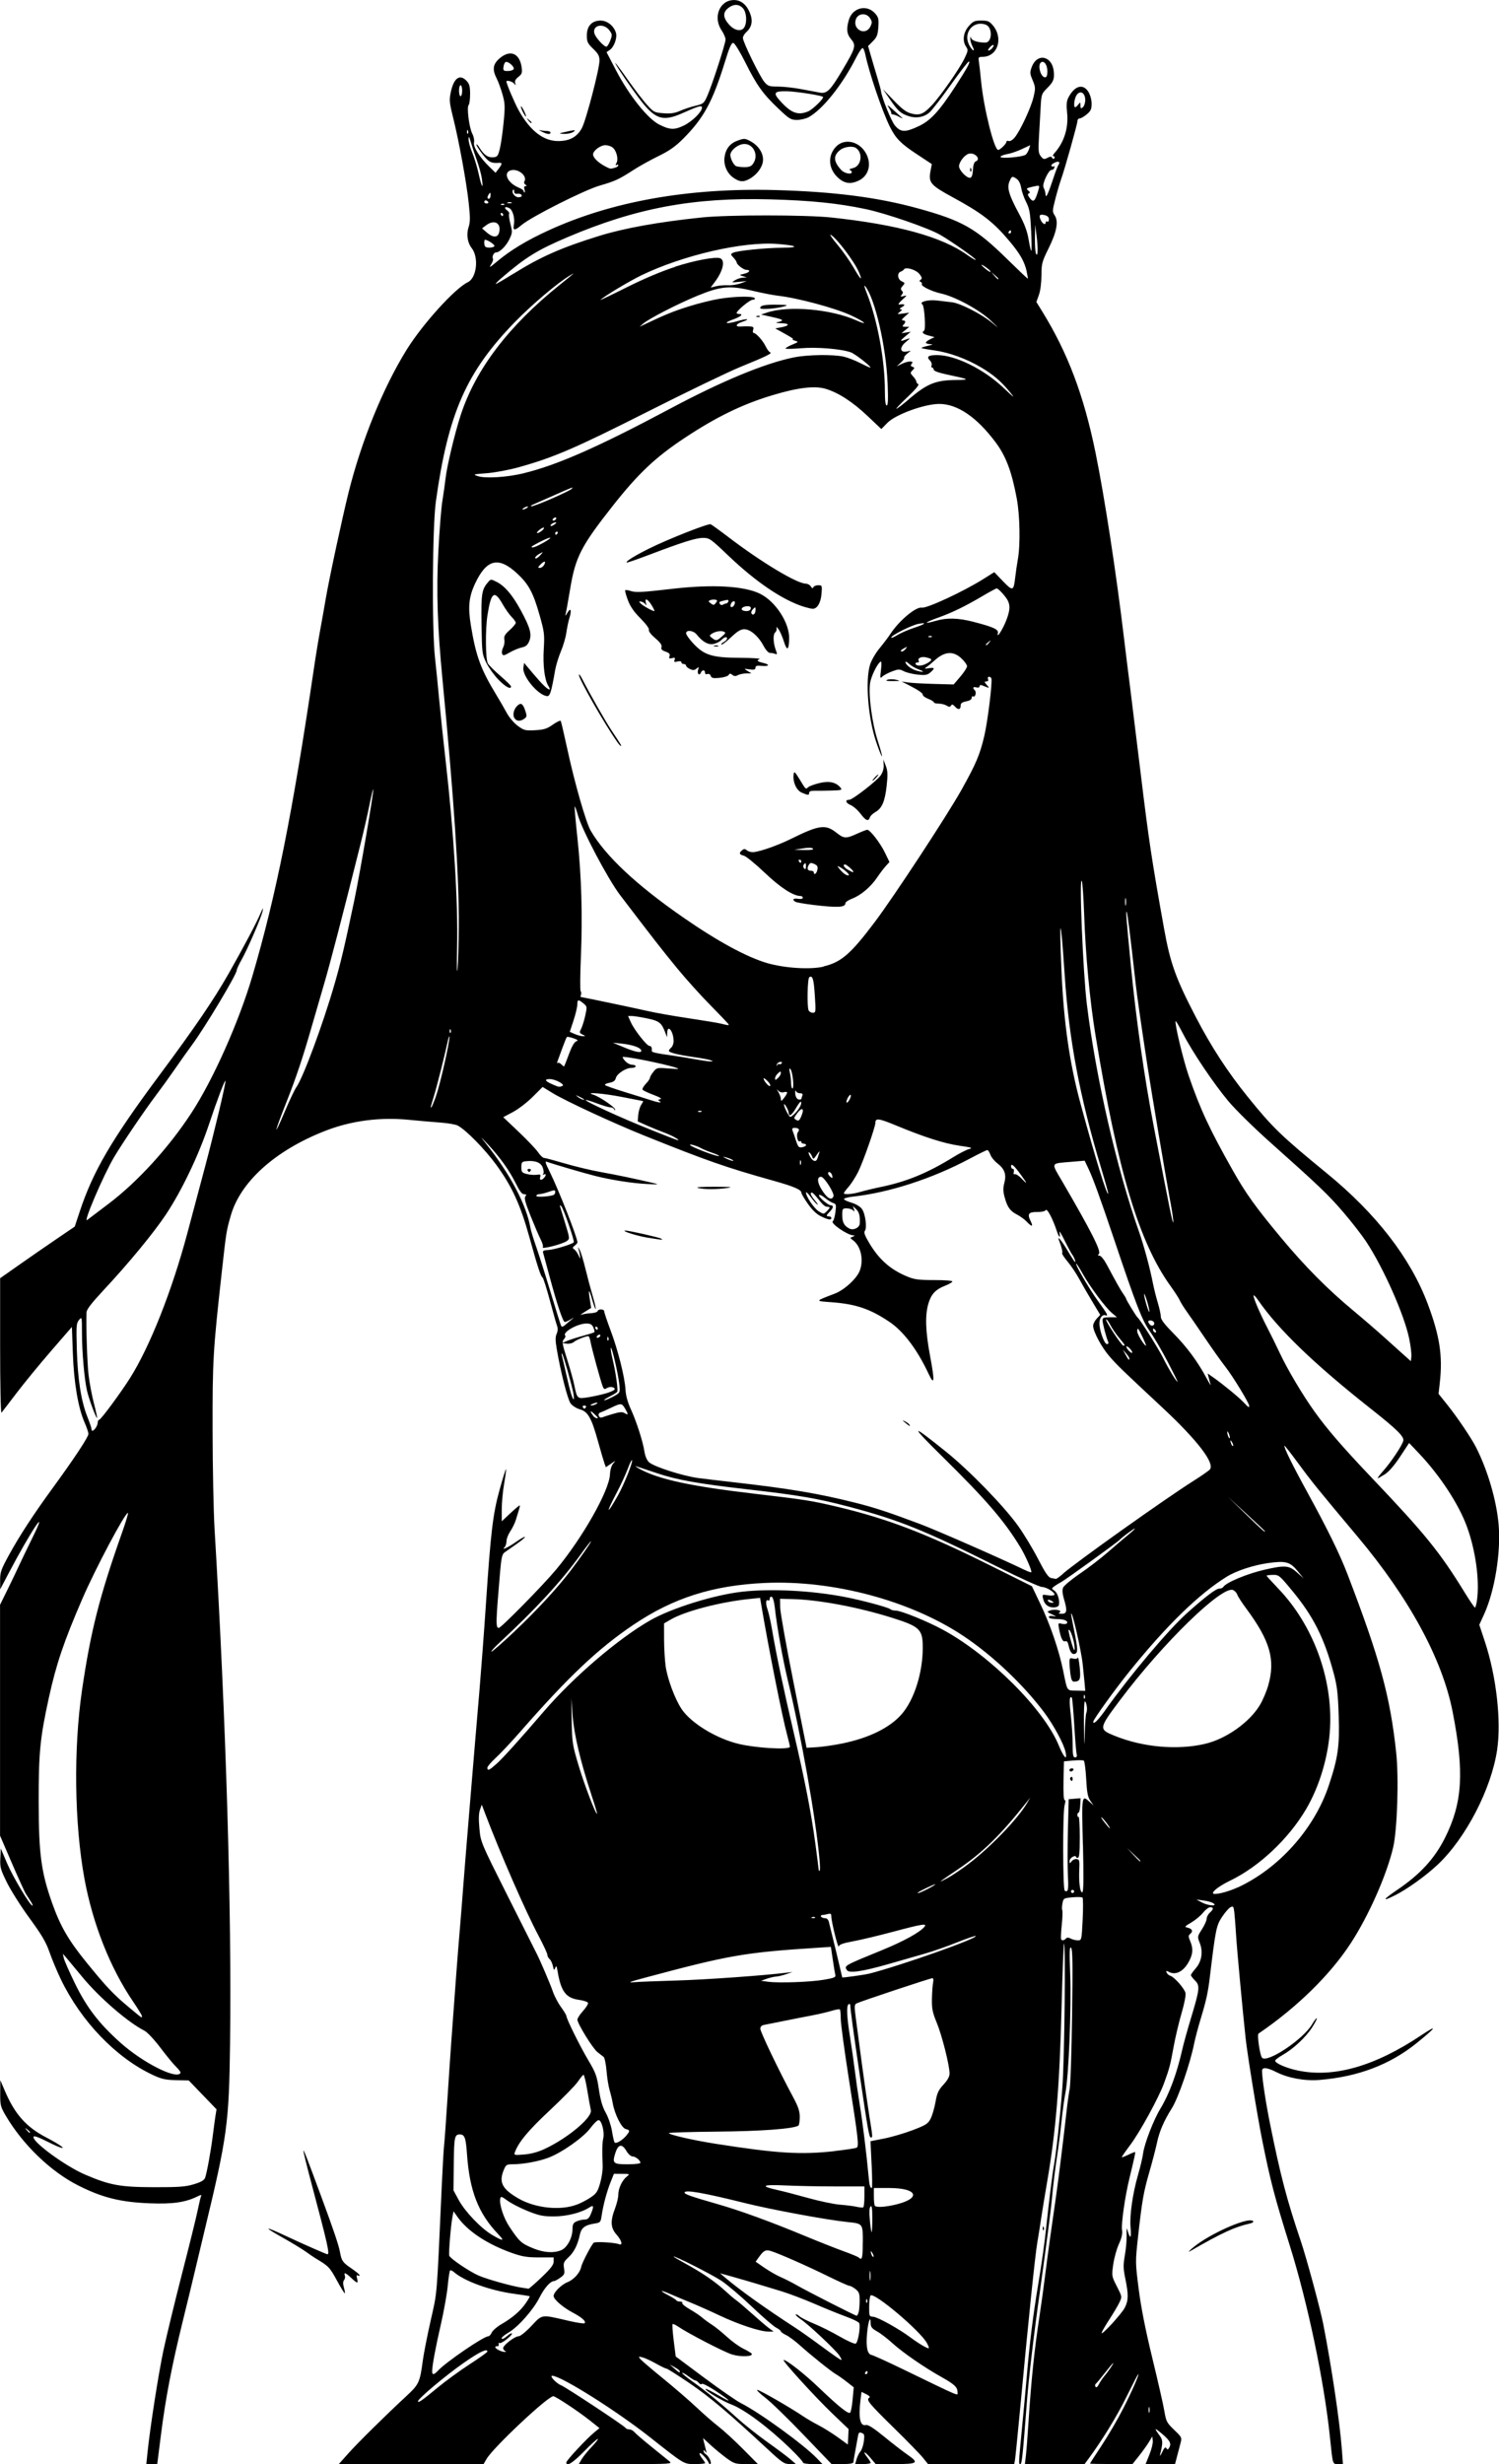 <?xml version="1.0" encoding="UTF-8" standalone="no"?>
<!-- Created with Inkscape (http://www.inkscape.org/) -->

<svg
   width="36.242mm"
   height="59.572mm"
   viewBox="0 0 36.242 59.572"
   version="1.1"
   id="svg3534"
   xml:space="preserve"
   inkscape:version="1.2 (dc2aedaf03, 2022-05-15)"
   sodipodi:docname="Goth princess.svg"
   xmlns:inkscape="http://www.inkscape.org/namespaces/inkscape"
   xmlns:sodipodi="http://sodipodi.sourceforge.net/DTD/sodipodi-0.dtd"
   xmlns="http://www.w3.org/2000/svg"
   xmlns:svg="http://www.w3.org/2000/svg"
   xmlns:rdf="http://www.w3.org/1999/02/22-rdf-syntax-ns#"
   xmlns:cc="http://creativecommons.org/ns#"
   xmlns:dc="http://purl.org/dc/elements/1.1/"><title
     id="title3556">Goth princess</title><sodipodi:namedview
     id="namedview3536"
     pagecolor="#ffffff"
     bordercolor="#666666"
     borderopacity="1.0"
     inkscape:showpageshadow="2"
     inkscape:pageopacity="0.0"
     inkscape:pagecheckerboard="0"
     inkscape:deskcolor="#d1d1d1"
     inkscape:document-units="mm"
     showgrid="false"
     inkscape:zoom="0.7180275"
     inkscape:cx="456.11067"
     inkscape:cy="538.97657"
     inkscape:window-width="1920"
     inkscape:window-height="1009"
     inkscape:window-x="1912"
     inkscape:window-y="-8"
     inkscape:window-maximized="1"
     inkscape:current-layer="layer1" /><defs
     id="defs3531" /><g
     inkscape:label="Lager 1"
     inkscape:groupmode="layer"
     id="layer1"
     transform="translate(15.717,52.924)"><path
       style="fill:#000000;stroke-width:0.038"
       d="m -12.153,6.387 c 0.064,-0.625 0.265,-1.911 0.387,-2.488 0.074,-0.346 0.278,-1.187 0.453,-1.869 0.176,-0.682 0.347,-1.375 0.38,-1.541 0.034,-0.166 0.071,-0.318 0.083,-0.337 0.012,-0.019 -0.027,-0.01 -0.087,0.02 -0.291,0.146 -0.604,0.192 -1.166,0.169 -0.704,-0.028 -1.144,-0.138 -1.723,-0.431 -0.668,-0.338 -1.341,-0.987 -1.756,-1.694 -0.122,-0.209 -0.132,-0.248 -0.13,-0.539 l 0.002,-0.313 0.11,0.257 c 0.24,0.564 0.515,0.874 0.997,1.126 0.348,0.182 0.519,0.308 0.316,0.234 -0.063,-0.023 -0.221,-0.097 -0.35,-0.163 -0.13,-0.067 -0.249,-0.109 -0.264,-0.093 -0.09,0.09 0.743,0.709 1.245,0.924 0.595,0.255 0.847,0.301 1.658,0.303 0.606,0.001 0.764,-0.01 0.966,-0.071 0.173,-0.052 0.25,-0.096 0.273,-0.155 0.042,-0.111 0.142,-0.657 0.188,-1.031 0.021,-0.168 0.049,-0.377 0.063,-0.466 l 0.026,-0.16 -0.336,-0.349 -0.336,-0.349 -0.308,-0.007 c -0.256,-0.006 -0.351,-0.027 -0.561,-0.126 -0.888,-0.415 -1.735,-1.297 -2.224,-2.314 -0.092,-0.192 -0.215,-0.486 -0.273,-0.653 -0.083,-0.24 -0.185,-0.415 -0.481,-0.82 -0.207,-0.283 -0.453,-0.672 -0.548,-0.864 -0.156,-0.317 -0.171,-0.37 -0.16,-0.586 l 0.011,-0.238 0.152,0.358 c 0.14,0.328 0.557,1.025 0.614,1.025 0.013,0 -0.004,-0.043 -0.037,-0.095 -0.034,-0.052 -0.088,-0.136 -0.119,-0.185 -0.032,-0.049 -0.186,-0.387 -0.343,-0.751 l -0.285,-0.661 v -2.791 -2.791 l 0.186,-0.378 c 0.102,-0.208 0.225,-0.464 0.272,-0.568 0.047,-0.104 0.196,-0.412 0.33,-0.685 0.409,-0.83 -0.048,-0.145 -0.585,0.877 l -0.2,0.381 -0.001,-0.219 c -0.001,-0.195 0.022,-0.261 0.213,-0.61 0.258,-0.471 0.597,-0.99 1.065,-1.631 0.51,-0.699 0.857,-1.224 0.857,-1.298 0,-0.036 -0.042,-0.16 -0.093,-0.276 -0.154,-0.348 -0.259,-0.965 -0.284,-1.674 l -0.023,-0.636 -0.502,0.579 c -0.276,0.319 -0.652,0.777 -0.835,1.018 -0.183,0.241 -0.347,0.455 -0.365,0.475 -0.019,0.02 -0.033,-0.68 -0.033,-1.607 v -1.643 l 0.467,-0.328 c 0.257,-0.181 0.663,-0.462 0.902,-0.624 l 0.435,-0.296 0.12,-0.362 c 0.324,-0.98 0.769,-1.74 1.942,-3.318 0.841,-1.132 1.301,-1.807 1.656,-2.432 0.368,-0.648 0.678,-1.234 0.781,-1.477 0.053,-0.125 0.06,-0.132 0.043,-0.039 -0.027,0.144 -0.368,0.93 -0.514,1.187 -0.061,0.107 -0.111,0.217 -0.111,0.243 0,0.1 -0.768,1.382 -1.086,1.812 -0.093,0.126 -0.276,0.383 -0.406,0.572 -0.13,0.189 -0.334,0.472 -0.453,0.629 -0.286,0.379 -0.824,1.174 -1.021,1.506 -0.258,0.436 -0.756,1.601 -0.65,1.519 0.027,-0.021 0.259,-0.196 0.515,-0.39 0.702,-0.531 1.455,-1.355 2.005,-2.198 0.523,-0.799 1.146,-2.197 1.471,-3.298 0.573,-1.943 0.975,-3.952 1.492,-7.456 0.043,-0.294 0.112,-0.714 0.153,-0.934 0.041,-0.22 0.1,-0.555 0.132,-0.744 0.078,-0.463 0.406,-1.986 0.553,-2.574 0.313,-1.25 0.83,-2.518 1.4,-3.44 0.384,-0.62 1.169,-1.488 1.481,-1.636 0.216,-0.103 0.272,-0.6 0.094,-0.826 -0.103,-0.131 -0.132,-0.332 -0.074,-0.509 0.04,-0.12 0.04,-0.232 0.003,-0.575 -0.055,-0.51 -0.235,-1.496 -0.376,-2.063 -0.092,-0.371 -0.098,-0.431 -0.057,-0.625 0.072,-0.342 0.218,-0.444 0.383,-0.268 0.066,0.07 0.083,0.135 0.083,0.317 0,0.126 -0.016,0.245 -0.035,0.264 -0.051,0.052 0.012,0.548 0.088,0.695 0.035,0.067 0.054,0.161 0.042,0.209 -0.026,0.104 0.132,0.357 0.363,0.582 l 0.157,0.153 0.073,-0.095 c 0.092,-0.119 0.093,-0.153 0.008,-0.146 -0.183,0.015 -0.244,-0.016 -0.39,-0.201 -0.084,-0.107 -0.153,-0.214 -0.153,-0.238 7.65e-5,-0.024 0.032,0.007 0.071,0.07 0.109,0.176 0.206,0.245 0.331,0.236 0.102,-0.008 0.118,-0.028 0.162,-0.199 0.027,-0.104 0.068,-0.389 0.092,-0.633 0.039,-0.394 0.036,-0.469 -0.025,-0.686 -0.037,-0.134 -0.101,-0.308 -0.14,-0.385 -0.111,-0.218 -0.094,-0.346 0.063,-0.484 0.259,-0.228 0.493,-0.133 0.54,0.217 0.017,0.127 0.005,0.159 -0.08,0.226 -0.068,0.053 -0.093,0.101 -0.077,0.149 0.02,0.063 0.017,0.064 -0.028,0.01 -0.042,-0.05 -0.184,-0.088 -0.184,-0.048 0,0.054 0.206,0.537 0.3,0.704 0.279,0.495 0.601,0.741 0.963,0.736 0.27,-0.004 0.442,-0.099 0.559,-0.309 0.101,-0.181 0.428,-1.434 0.428,-1.637 0,-0.11 -0.03,-0.167 -0.153,-0.285 -0.134,-0.13 -0.153,-0.169 -0.153,-0.321 0,-0.229 0.122,-0.361 0.334,-0.361 0.159,0 0.319,0.128 0.37,0.296 0.035,0.117 -0.043,0.339 -0.144,0.41 l -0.083,0.058 0.229,0.439 c 0.316,0.606 0.764,1.169 1.044,1.311 0.256,0.13 0.37,0.134 0.597,0.023 0.203,-0.099 0.437,-0.331 0.437,-0.432 0,-0.064 -0.076,-0.043 -0.471,0.133 -0.488,0.217 -0.67,0.152 -1.069,-0.384 -0.195,-0.262 -0.473,-0.668 -0.538,-0.787 -0.065,-0.118 0.048,0.027 0.312,0.402 0.148,0.21 0.345,0.466 0.438,0.569 0.161,0.178 0.18,0.187 0.399,0.203 0.173,0.013 0.272,-0.002 0.399,-0.058 0.093,-0.041 0.26,-0.097 0.372,-0.123 0.193,-0.046 0.207,-0.058 0.289,-0.244 0.119,-0.271 0.439,-1.26 0.439,-1.358 0,-0.044 -0.043,-0.144 -0.095,-0.221 -0.216,-0.318 -0.047,-0.733 0.299,-0.733 0.172,0 0.31,0.115 0.39,0.324 0.072,0.189 0.041,0.333 -0.101,0.461 -0.04,0.036 -0.073,0.096 -0.073,0.133 0,0.096 0.407,0.93 0.519,1.062 0.085,0.101 0.116,0.111 0.331,0.112 0.131,4.07e-4 0.383,0.028 0.562,0.062 0.178,0.034 0.381,0.071 0.45,0.084 0.169,0.03 0.254,-0.055 0.541,-0.539 0.322,-0.543 0.338,-0.602 0.215,-0.749 -0.107,-0.127 -0.121,-0.24 -0.059,-0.463 0.085,-0.305 0.44,-0.393 0.641,-0.159 0.078,0.09 0.088,0.135 0.074,0.328 -0.014,0.187 -0.035,0.243 -0.132,0.34 l -0.116,0.116 0.068,0.235 c 0.037,0.129 0.106,0.364 0.154,0.521 0.047,0.157 0.087,0.303 0.089,0.324 0.011,0.145 0.246,0.728 0.336,0.838 0.14,0.17 0.251,0.174 0.58,0.018 0.285,-0.135 0.495,-0.363 0.884,-0.962 0.285,-0.44 0.372,-0.6 0.325,-0.6 -0.019,0 -0.215,0.253 -0.435,0.563 -0.22,0.309 -0.45,0.607 -0.51,0.662 -0.134,0.123 -0.331,0.157 -0.523,0.091 -0.184,-0.063 -0.247,-0.121 -0.447,-0.412 l -0.162,-0.236 0.263,0.274 c 0.199,0.207 0.302,0.284 0.422,0.315 0.202,0.053 0.295,0.016 0.493,-0.194 0.211,-0.224 0.672,-0.885 0.793,-1.135 0.089,-0.184 0.093,-0.211 0.042,-0.283 -0.097,-0.139 -0.071,-0.349 0.062,-0.5 0.105,-0.119 0.14,-0.135 0.302,-0.135 0.157,0 0.197,0.016 0.281,0.116 0.263,0.313 0.115,0.761 -0.252,0.761 -0.092,1.26e-4 -0.102,0.012 -0.087,0.105 0.01,0.058 0.035,0.285 0.057,0.505 0.064,0.641 0.314,1.64 0.41,1.64 0.048,0 0.2,-0.149 0.2,-0.196 0,-0.022 0.025,-0.031 0.055,-0.019 0.032,0.012 0.092,-0.022 0.143,-0.083 0.134,-0.16 0.397,-0.723 0.457,-0.979 0.05,-0.212 0.048,-0.242 -0.021,-0.407 -0.069,-0.163 -0.07,-0.191 -0.02,-0.324 0.132,-0.348 0.5,-0.264 0.532,0.121 0.014,0.178 -0.01,0.241 -0.152,0.384 -0.148,0.149 -0.15,0.156 -0.168,0.494 -0.01,0.188 -0.028,0.509 -0.04,0.712 -0.018,0.318 -0.012,0.381 0.047,0.453 0.059,0.073 0.079,0.078 0.156,0.037 0.069,-0.037 0.094,-0.037 0.117,-0.001 0.02,0.033 0.036,0.034 0.055,0.004 0.014,-0.023 0.005,-0.042 -0.021,-0.042 -0.029,0 -0.018,-0.033 0.029,-0.086 0.229,-0.258 0.336,-0.608 0.298,-0.967 -0.019,-0.178 -0.012,-0.279 0.024,-0.352 0.15,-0.301 0.362,-0.365 0.493,-0.149 0.043,0.071 0.076,0.192 0.076,0.283 1.15e-4,0.13 -0.021,0.176 -0.117,0.257 -0.065,0.054 -0.142,0.099 -0.172,0.099 -0.03,0 -0.054,0.029 -0.054,0.063 0,0.07 -0.304,1.153 -0.4,1.423 -0.033,0.094 -0.095,0.304 -0.136,0.467 -0.071,0.277 -0.072,0.302 -0.013,0.392 0.096,0.146 0.049,0.396 -0.148,0.795 -0.16,0.323 -0.172,0.37 -0.173,0.653 -8.629e-4,0.179 -0.026,0.375 -0.062,0.475 l -0.061,0.169 0.142,0.23 c 0.618,1.001 1.006,2.029 1.289,3.417 0.218,1.071 0.5,2.904 0.688,4.481 0.035,0.294 0.105,0.86 0.156,1.258 0.05,0.399 0.161,1.299 0.246,2.002 0.195,1.615 0.268,2.102 0.569,3.775 0.148,0.823 0.281,1.193 0.763,2.12 0.376,0.724 0.77,1.329 1.255,1.93 0.607,0.751 0.808,0.945 1.911,1.848 1.199,0.981 2.026,2.051 2.442,3.157 0.292,0.777 0.366,1.26 0.293,1.91 l -0.03,0.268 0.213,0.266 c 0.242,0.302 0.583,0.808 0.696,1.032 0.282,0.559 0.492,1.279 0.543,1.86 0.059,0.667 -0.093,1.606 -0.35,2.169 l -0.117,0.256 0.136,0.411 c 0.276,0.835 0.398,1.907 0.296,2.607 -0.137,0.942 -0.758,2.143 -1.439,2.782 -0.288,0.271 -0.737,0.593 -1.035,0.742 -0.32,0.161 -0.297,0.107 0.056,-0.132 0.556,-0.377 0.901,-0.752 1.154,-1.254 0.427,-0.85 0.473,-1.592 0.187,-3.054 -0.249,-1.272 -1.048,-2.744 -2.299,-4.235 -0.956,-1.139 -1.098,-1.314 -1.431,-1.767 -0.178,-0.242 -0.329,-0.435 -0.335,-0.428 -0.025,0.025 0.188,0.46 0.548,1.116 0.494,0.902 0.789,1.503 0.976,1.992 0.782,2.04 1.029,2.941 1.176,4.304 0.067,0.616 0.027,1.868 -0.072,2.296 -0.155,0.664 -0.588,1.645 -1.022,2.313 -0.499,0.768 -1.305,1.558 -2.234,2.19 -0.039,0.027 0.035,0.534 0.086,0.585 0.131,0.132 0.997,-0.448 1.209,-0.809 0.053,-0.09 0.104,-0.156 0.114,-0.147 0.01,0.01 -0.041,0.109 -0.113,0.221 -0.153,0.24 -0.458,0.524 -0.72,0.671 -0.102,0.058 -0.181,0.121 -0.174,0.14 0.022,0.066 0.28,0.175 0.545,0.231 0.868,0.184 1.864,-0.1 2.99,-0.853 0.412,-0.275 0.364,-0.195 -0.114,0.191 -0.645,0.521 -1.419,0.815 -2.346,0.89 -0.36,0.029 -0.757,-0.043 -1.048,-0.19 -0.225,-0.114 -0.344,-0.124 -0.344,-0.028 0,0.173 0.09,0.766 0.195,1.286 0.252,1.248 0.404,1.828 0.74,2.822 0.14,0.413 0.475,1.652 0.547,2.021 0.203,1.043 0.398,2.358 0.448,3.022 l 0.026,0.353 h -0.118 c -0.135,0 -0.125,0.034 -0.198,-0.667 -0.139,-1.338 -0.535,-3.226 -0.969,-4.614 -0.37,-1.183 -0.468,-1.558 -0.668,-2.555 -0.115,-0.571 -0.357,-2.063 -0.4,-2.46 -0.076,-0.705 -0.212,-2.175 -0.231,-2.498 -0.012,-0.21 -0.032,-0.454 -0.042,-0.544 -0.018,-0.147 -0.027,-0.158 -0.095,-0.122 -0.041,0.022 -0.133,0.129 -0.205,0.238 -0.135,0.206 -0.154,0.3 -0.292,1.451 -0.045,0.373 -0.085,0.559 -0.224,1.017 -0.06,0.199 -0.13,0.464 -0.155,0.588 -0.098,0.491 -0.385,1.322 -0.543,1.571 -0.186,0.294 -0.297,0.552 -0.353,0.816 -0.031,0.147 -0.115,0.469 -0.186,0.715 -0.143,0.494 -0.178,0.696 -0.276,1.583 -0.065,0.594 -0.065,0.608 0.018,1.258 0.056,0.441 0.165,0.991 0.33,1.668 0.135,0.556 0.266,1.13 0.29,1.277 0.041,0.245 0.059,0.28 0.229,0.445 0.204,0.196 0.2,0.187 0.149,0.376 -0.02,0.073 -0.054,0.206 -0.078,0.296 l -0.042,0.162 h -0.356 -0.356 l 0.093,-0.231 c 0.051,-0.127 0.088,-0.277 0.081,-0.334 l -0.012,-0.103 -0.08,0.133 c -0.044,0.073 -0.152,0.224 -0.239,0.334 l -0.159,0.2 h -0.514 c -0.283,0 -0.514,-0.005 -0.514,-0.011 0,-0.006 0.128,-0.205 0.285,-0.443 0.157,-0.237 0.387,-0.632 0.512,-0.877 0.219,-0.429 0.4,-0.843 0.369,-0.843 -0.008,0 -0.134,0.245 -0.281,0.543 -0.228,0.465 -0.588,1.054 -0.925,1.509 l -0.09,0.121 H 9.785 9.063 l 0.023,-0.2 C 9.099,6.335 9.127,5.978 9.148,5.653 9.214,4.625 9.291,3.887 9.414,3.079 9.456,2.806 9.515,2.377 9.546,2.126 9.577,1.874 9.636,1.428 9.678,1.134 9.72,0.841 9.781,0.412 9.814,0.181 c 0.062,-0.433 0.18,-1.391 0.255,-2.059 0.023,-0.21 0.058,-0.459 0.077,-0.553 0.019,-0.094 0.045,-0.889 0.057,-1.766 0.018,-1.243 0.013,-1.604 -0.024,-1.64 -0.038,-0.036 -0.042,0.096 -0.021,0.647 0.03,0.796 -0.036,2.454 -0.115,2.855 -0.029,0.147 -0.071,0.456 -0.094,0.686 -0.023,0.231 -0.075,0.634 -0.115,0.896 -0.04,0.262 -0.092,0.691 -0.115,0.953 C 9.697,0.462 9.566,1.466 9.431,2.431 9.278,3.513 9.156,4.551 9.111,5.139 9.01,6.449 8.99,6.645 8.952,6.645 c -0.044,0 -0.043,-0.003 0.04,-0.868 0.04,-0.414 0.093,-0.985 0.117,-1.268 0.069,-0.802 0.149,-1.448 0.271,-2.182 0.097,-0.586 0.158,-1.022 0.204,-1.46 0.057,-0.541 0.145,-1.255 0.175,-1.411 0.057,-0.302 0.151,-1.159 0.21,-1.926 0.051,-0.656 0.082,-3.509 0.038,-3.465 -0.01,0.01 -0.036,0.695 -0.057,1.522 -0.05,1.939 -0.138,3.003 -0.349,4.231 C 9.538,0.186 9.472,0.589 9.454,0.715 9.436,0.841 9.395,1.098 9.363,1.287 9.307,1.616 9.151,3.128 8.938,5.405 8.883,5.993 8.83,6.512 8.821,6.559 l -0.017,0.086 H 7.762 6.72 L 6.597,6.492 C 6.529,6.407 6.216,6.086 5.901,5.777 5.296,5.184 5.219,5.091 5.297,5.043 c 0.031,-0.019 0.008,-0.048 -0.069,-0.086 L 5.112,4.899 5.09,5.076 c -0.057,0.458 -0.013,0.664 0.135,0.625 0.046,-0.012 0.192,0.082 0.436,0.282 C 5.863,6.148 6.112,6.341 6.215,6.412 6.512,6.617 6.478,6.645 5.929,6.645 H 5.455 L 5.319,6.485 c -0.142,-0.166 -0.191,-0.16 -0.06,0.007 0.041,0.052 0.075,0.108 0.075,0.124 4.314e-4,0.016 -0.084,0.029 -0.187,0.029 H 4.959 L 4.993,6.525 C 5.012,6.459 5.053,6.377 5.085,6.341 5.117,6.306 5.155,6.197 5.168,6.099 5.188,5.954 5.181,5.917 5.128,5.897 5.048,5.866 5.042,5.873 5.015,6.035 c -0.012,0.073 -0.039,0.219 -0.059,0.324 -0.02,0.105 -0.037,0.212 -0.039,0.238 -0.002,0.033 -0.082,0.048 -0.266,0.048 H 4.388 L 3.707,5.935 C 3.333,5.544 2.918,5.141 2.783,5.039 2.649,4.936 2.564,4.852 2.594,4.852 c 0.054,0 0.796,0.427 1.111,0.64 0.089,0.06 0.256,0.157 0.371,0.216 0.115,0.059 0.321,0.188 0.458,0.286 L 4.782,6.173 4.791,5.986 4.8,5.799 4.415,5.431 C 3.996,5.031 3.174,4.128 3.229,4.128 c 0.075,0 0.506,0.338 0.847,0.665 0.483,0.462 0.72,0.652 0.762,0.609 0.019,-0.019 0.046,-0.165 0.06,-0.324 L 4.924,4.789 4.758,4.659 C 4.666,4.587 4.551,4.506 4.502,4.478 4.389,4.415 3.892,4.017 3.62,3.772 3.506,3.67 3.356,3.558 3.286,3.525 3.217,3.492 3.161,3.452 3.161,3.435 c 0,-0.017 -0.052,-0.057 -0.115,-0.089 C 2.983,3.313 2.719,3.085 2.459,2.838 2.2,2.591 1.869,2.311 1.726,2.215 1.499,2.064 0.568,1.593 0.568,1.629 c 0,0.007 0.133,0.086 0.296,0.175 0.399,0.218 0.715,0.435 0.944,0.647 0.105,0.097 0.228,0.202 0.273,0.232 0.045,0.03 0.215,0.175 0.378,0.321 0.163,0.146 0.348,0.305 0.412,0.352 l 0.116,0.086 H 2.856 C 2.658,3.441 2.143,3.271 1.685,3.055 1.459,2.948 1.136,2.804 0.968,2.736 0.8,2.667 0.579,2.574 0.476,2.529 0.234,2.424 0.215,2.446 0.445,2.566 c 0.099,0.052 0.185,0.107 0.192,0.122 0.007,0.016 0.047,0.029 0.088,0.029 0.041,0 0.066,0.016 0.054,0.035 -0.012,0.019 0.069,0.087 0.181,0.151 0.111,0.064 0.245,0.153 0.296,0.198 0.051,0.045 0.159,0.124 0.239,0.175 0.08,0.051 0.244,0.183 0.363,0.293 0.12,0.11 0.299,0.239 0.398,0.287 0.099,0.048 0.189,0.102 0.2,0.12 0.045,0.072 -0.261,0.085 -0.473,0.02 C 1.785,3.935 0.917,3.485 0.67,3.316 0.611,3.276 0.554,3.251 0.544,3.262 c -0.011,0.011 0.002,0.191 0.028,0.401 L 0.62,4.044 1.309,4.558 c 0.379,0.282 0.778,0.558 0.886,0.613 0.459,0.232 1.521,1.004 1.841,1.337 L 4.167,6.645 H 3.931 c -0.138,0 -0.236,-0.016 -0.236,-0.04 0,-0.022 -0.133,-0.169 -0.296,-0.327 C 2.861,5.755 2.276,5.319 1.957,5.201 1.756,5.127 1.312,4.858 1.342,4.828 c 0.01,-0.01 0.153,0.062 0.318,0.159 0.361,0.212 0.298,0.133 -0.1,-0.127 C 1.402,4.757 1.263,4.688 1.251,4.707 1.238,4.726 1.206,4.715 1.179,4.683 1.152,4.65 1.114,4.624 1.094,4.624 1.074,4.624 0.999,4.578 0.926,4.523 0.854,4.468 0.786,4.431 0.776,4.441 0.766,4.451 0.876,4.543 1.021,4.646 1.352,4.881 1.72,5.182 2.107,5.534 2.273,5.685 2.599,5.944 2.832,6.11 3.065,6.276 3.316,6.464 3.39,6.527 l 0.133,0.115 -0.146,0.002 C 3.244,6.645 3.195,6.612 2.843,6.285 1.879,5.39 1.443,5.023 0.957,4.692 0.669,4.497 0.417,4.337 0.396,4.337 0.374,4.337 0.26,4.282 0.142,4.215 0.023,4.148 -0.123,4.081 -0.182,4.066 -0.283,4.041 -0.286,4.044 -0.235,4.107 -0.204,4.144 0.045,4.357 0.318,4.579 0.592,4.802 0.953,5.114 1.121,5.272 1.288,5.431 1.529,5.64 1.654,5.737 1.78,5.835 2.046,6.079 2.245,6.28 l 0.362,0.365 H 2.326 c -0.263,0 -0.292,-0.009 -0.476,-0.142 C 1.743,6.424 1.57,6.283 1.467,6.188 l -0.187,-0.172 0.027,0.114 c 0.015,0.063 0.036,0.149 0.047,0.191 0.016,0.062 0.012,0.066 -0.02,0.019 -0.025,-0.036 -0.04,-0.04 -0.041,-0.011 -2.876e-4,0.025 0.023,0.059 0.051,0.076 0.07,0.042 0.152,0.203 0.118,0.234 -0.015,0.014 -0.035,0.003 -0.045,-0.025 -0.029,-0.082 -0.192,-0.257 -0.217,-0.232 -0.013,0.013 0.012,0.067 0.054,0.12 0.042,0.054 0.077,0.108 0.077,0.12 0,0.012 -0.111,0.023 -0.246,0.023 -0.272,0 -0.25,0.013 -1.089,-0.65 -0.812,-0.641 -2.151,-1.484 -2.362,-1.485 -0.075,-4.794e-4 0.103,0.188 0.219,0.233 0.111,0.043 1.52,0.974 1.552,1.026 0.013,0.021 0.055,0.038 0.093,0.038 0.038,0 0.093,0.029 0.122,0.064 0.029,0.035 0.213,0.194 0.41,0.353 0.197,0.159 0.394,0.319 0.439,0.355 0.077,0.063 0.027,0.066 -1.056,0.067 l -1.137,9.587e-4 0.069,-0.118 c 0.038,-0.065 0.149,-0.202 0.248,-0.305 0.098,-0.103 0.163,-0.187 0.143,-0.187 -0.02,0 -0.17,0.137 -0.335,0.305 -0.271,0.277 -0.426,0.373 -0.426,0.264 0,-0.048 0.5,-0.585 0.678,-0.728 L -1.223,5.776 -1.462,5.586 c -0.276,-0.219 -0.823,-0.581 -0.877,-0.581 -0.134,0 -1.455,1.241 -1.614,1.516 l -0.072,0.124 H -5.775 -7.525 l 0.229,-0.257 c 0.229,-0.257 0.887,-0.907 1.407,-1.389 0.301,-0.279 0.324,-0.33 0.394,-0.853 0.022,-0.167 0.108,-0.605 0.191,-0.973 0.163,-0.724 0.142,-0.476 0.267,-3.24 0.02,-0.451 0.046,-0.897 0.057,-0.992 0.011,-0.094 0.045,-0.566 0.076,-1.049 0.031,-0.482 0.074,-1.126 0.096,-1.43 0.108,-1.489 0.156,-2.132 0.207,-2.727 0.03,-0.357 0.066,-0.803 0.079,-0.992 0.025,-0.36 0.273,-3.358 0.399,-4.824 0.04,-0.472 0.11,-1.399 0.154,-2.059 0.117,-1.752 0.169,-2.185 0.332,-2.773 0.077,-0.278 0.146,-0.5 0.154,-0.493 0.007,0.007 -0.013,0.164 -0.045,0.348 -0.032,0.184 -0.058,0.464 -0.058,0.623 v 0.289 l 0.162,-0.153 c 0.089,-0.084 0.191,-0.175 0.227,-0.201 0.07,-0.053 0.073,-0.074 -0.046,0.314 -0.025,0.081 -0.086,0.208 -0.137,0.282 -0.05,0.074 -0.091,0.18 -0.091,0.236 0,0.056 -0.021,0.123 -0.048,0.149 -0.087,0.087 0.091,0.004 0.29,-0.137 0.102,-0.072 0.193,-0.122 0.203,-0.112 0.01,0.01 -0.082,0.087 -0.204,0.172 -0.122,0.085 -0.253,0.177 -0.291,0.204 -0.055,0.04 -0.077,0.134 -0.105,0.469 -0.105,1.226 -0.108,1.354 -0.032,1.354 0.057,0 1.071,-1.032 1.387,-1.411 0.636,-0.764 1.281,-1.902 1.301,-2.296 0.006,-0.117 0.036,-0.219 0.08,-0.269 0.067,-0.077 0.064,-0.076 -0.054,0.005 l -0.124,0.086 -0.033,-0.088 c -0.018,-0.049 -0.088,-0.286 -0.155,-0.528 -0.159,-0.575 -0.245,-0.728 -0.44,-0.783 -0.082,-0.023 -0.184,-0.087 -0.225,-0.142 -0.072,-0.096 -0.247,-0.786 -0.338,-1.333 -0.032,-0.192 -0.032,-0.281 0.001,-0.353 0.027,-0.059 0.031,-0.129 0.012,-0.182 -0.018,-0.047 -0.097,-0.326 -0.176,-0.62 -0.079,-0.294 -0.158,-0.543 -0.176,-0.555 -0.046,-0.03 -0.12,-0.256 -0.319,-0.975 -0.217,-0.783 -0.421,-1.229 -0.801,-1.751 -0.278,-0.381 -0.738,-0.849 -0.934,-0.95 -0.052,-0.027 -0.241,-0.059 -0.419,-0.072 -0.178,-0.013 -0.513,-0.042 -0.744,-0.065 -0.719,-0.072 -1.418,0.02 -2.058,0.273 -1.193,0.47 -2.029,1.223 -2.263,2.036 -0.107,0.371 -0.111,0.394 -0.215,1.335 -0.217,1.949 -0.229,2.163 -0.226,3.871 0.001,0.891 0.023,1.955 0.047,2.364 0.279,4.667 0.417,9.236 0.375,12.452 -0.025,1.938 -0.067,2.242 -0.616,4.519 -0.073,0.304 -0.176,0.736 -0.229,0.96 -0.052,0.224 -0.19,0.791 -0.305,1.259 -0.262,1.067 -0.409,1.837 -0.522,2.729 l -0.088,0.696 H -12.05 -12.179 Z M 12.482,6.259 c 0.026,0.042 0.037,0.041 0.064,-0.001 0.065,-0.103 0.03,-0.176 -0.164,-0.341 -0.195,-0.164 -0.205,-0.156 -0.056,0.048 0.074,0.101 0.075,0.166 0.005,0.451 -0.013,0.052 0.009,0.027 0.048,-0.056 0.051,-0.108 0.081,-0.137 0.103,-0.101 z m -0.41,-0.977 c -0.01,-0.037 -0.018,-0.016 -0.019,0.047 -7.19e-4,0.063 0.007,0.093 0.018,0.067 0.01,-0.026 0.011,-0.077 0.001,-0.114 z M -5.134,4.795 c 0.189,-0.157 0.536,-0.409 0.771,-0.562 0.235,-0.152 0.428,-0.29 0.429,-0.306 0.003,-0.087 -0.19,0.005 -0.576,0.275 -0.437,0.305 -1.101,0.863 -1.101,0.925 0,0.05 0.1,-0.019 0.477,-0.332 z M 7.432,4.898 c 0,-0.112 -0.078,-0.184 -0.381,-0.354 C 6.631,4.31 6.109,3.949 5.86,3.723 5.74,3.613 5.573,3.485 5.488,3.438 5.362,3.366 5.334,3.331 5.333,3.234 5.331,3.028 5.27,3.211 5.245,3.499 5.217,3.818 5.254,3.989 5.356,4.008 5.397,4.015 5.722,4.163 6.078,4.335 7.581,5.062 7.432,5.001 7.432,4.898 Z M 10.975,4.528 c 0.089,-0.101 0.242,-0.324 0.222,-0.324 -0.009,0 -0.099,0.107 -0.201,0.238 -0.102,0.131 -0.201,0.249 -0.22,0.263 -0.019,0.013 -0.022,0.045 -0.007,0.07 0.018,0.03 0.047,0.009 0.084,-0.062 0.031,-0.059 0.086,-0.142 0.123,-0.184 z M -5.131,4.391 c 0.184,-0.204 1.107,-0.835 1.22,-0.835 0.023,0 0.061,-0.04 0.083,-0.09 0.022,-0.049 0.124,-0.138 0.225,-0.197 0.277,-0.161 0.466,-0.324 0.593,-0.507 0.063,-0.091 0.108,-0.169 0.1,-0.174 -0.007,-0.005 -0.176,-0.032 -0.376,-0.059 -0.579,-0.078 -1.205,-0.305 -1.459,-0.528 -0.037,-0.032 -0.078,-0.048 -0.091,-0.035 -0.013,0.013 -0.038,0.18 -0.056,0.371 -0.018,0.191 -0.092,0.608 -0.165,0.926 -0.129,0.56 -0.211,1.003 -0.212,1.142 -4.793e-4,0.089 0.048,0.084 0.136,-0.013 z m 10.389,0.042 c 0,-0.021 -0.008,-0.038 -0.017,-0.038 -0.009,0 -0.027,0.017 -0.04,0.038 -0.013,0.021 -0.005,0.038 0.017,0.038 0.022,0 0.04,-0.017 0.04,-0.038 z M 0.72,4.403 c 0,-0.016 -0.056,-0.061 -0.124,-0.098 l -0.124,-0.068 0.114,0.098 c 0.126,0.108 0.133,0.112 0.133,0.068 z M 4.573,4.016 C 4.469,3.869 3.83,3.27 3.646,3.146 3.567,3.093 3.511,3.04 3.522,3.029 c 0.011,-0.011 0.051,0.008 0.089,0.043 0.038,0.034 0.197,0.115 0.353,0.179 0.156,0.064 0.435,0.203 0.619,0.31 0.184,0.106 0.359,0.184 0.388,0.173 0.055,-0.021 0.121,-0.402 0.086,-0.495 C 5.046,3.211 4.902,3.139 4.737,3.08 4.573,3.02 4.227,2.88 3.969,2.768 3.71,2.656 3.35,2.52 3.168,2.465 2.986,2.41 2.708,2.326 2.55,2.278 2.393,2.231 2.136,2.156 1.978,2.112 L 1.692,2.033 1.826,2.146 c 0.354,0.3 0.978,0.745 1.692,1.208 0.123,0.08 0.415,0.287 0.648,0.46 0.234,0.173 0.439,0.315 0.456,0.315 0.017,0 -0.005,-0.05 -0.049,-0.112 z m -8.077,-0.104 c -0.026,-0.011 -0.048,-0.042 -0.048,-0.07 0,-0.07 0.28,-0.286 0.372,-0.286 0.042,0 0.177,-0.108 0.312,-0.251 0.271,-0.287 0.222,-0.28 0.908,-0.121 0.194,0.045 0.363,0.07 0.377,0.056 0.043,-0.043 -0.062,-0.138 -0.292,-0.26 -0.237,-0.126 -0.457,-0.318 -0.457,-0.398 0,-0.09 0.187,-0.275 0.339,-0.336 0.152,-0.061 0.301,-0.229 0.328,-0.368 0.018,-0.096 0.251,-0.543 0.304,-0.584 0.041,-0.032 0.503,-0.006 0.608,0.035 0.102,0.039 0.07,-0.086 -0.06,-0.234 -0.143,-0.163 -0.151,-0.323 -0.032,-0.636 0.042,-0.111 0.077,-0.258 0.077,-0.327 2.301e-5,-0.15 0.091,-0.345 0.204,-0.436 0.08,-0.064 0.078,-0.066 -0.114,-0.067 l -0.196,-9.5871e-4 -0.08,0.2 c -0.091,0.228 -0.179,0.554 -0.216,0.807 -0.024,0.163 -0.034,0.174 -0.165,0.194 -0.238,0.037 -0.326,0.102 -0.362,0.268 -0.054,0.252 -0.139,0.421 -0.276,0.55 -0.116,0.109 -0.127,0.138 -0.107,0.267 0.021,0.129 0.011,0.153 -0.092,0.226 -0.063,0.045 -0.131,0.082 -0.151,0.082 -0.087,0 -0.233,0.165 -0.351,0.399 -0.152,0.299 -0.513,0.707 -0.748,0.845 -0.092,0.054 -0.167,0.115 -0.167,0.135 0,0.041 0.06,0.013 0.162,-0.075 0.037,-0.032 0.076,-0.048 0.088,-0.037 0.011,0.011 -0.046,0.074 -0.128,0.139 -0.082,0.065 -0.161,0.106 -0.177,0.09 -0.015,-0.015 -0.022,-0.002 -0.015,0.03 0.007,0.031 -0.009,0.053 -0.035,0.048 -0.026,-0.005 -0.048,0.005 -0.048,0.023 0,0.04 0.151,0.115 0.229,0.115 0.038,-4.793e-4 0.042,-0.007 0.01,-0.02 z M 6.694,3.721 C 6.539,3.429 5.396,2.466 5.329,2.572 5.312,2.599 5.297,2.724 5.297,2.85 c -5.752e-4,0.219 0.004,0.229 0.097,0.234 0.11,0.006 0.624,0.292 0.913,0.508 0.199,0.148 0.411,0.271 0.432,0.25 0.007,-0.007 -0.013,-0.061 -0.045,-0.121 z M 11.478,2.863 c 0.089,-0.174 0.091,-0.316 0.013,-0.697 -0.052,-0.249 -0.053,-0.332 -0.012,-0.567 0.027,-0.151 0.046,-0.369 0.043,-0.484 -0.004,-0.192 -0.002,-0.199 0.032,-0.086 0.058,0.194 0.086,0.146 0.063,-0.108 -0.026,-0.284 0.051,-0.818 0.182,-1.272 0.054,-0.186 0.109,-0.417 0.121,-0.514 0.032,-0.237 0.251,-0.806 0.416,-1.078 0.216,-0.356 0.397,-0.842 0.529,-1.424 0.033,-0.147 0.128,-0.49 0.211,-0.763 0.214,-0.708 0.223,-0.791 0.1,-0.914 -0.055,-0.055 -0.1,-0.114 -0.1,-0.131 0,-0.017 0.051,-0.089 0.113,-0.16 0.147,-0.168 0.186,-0.401 0.102,-0.615 -0.061,-0.155 -0.061,-0.158 0.052,-0.334 0.063,-0.098 0.114,-0.212 0.114,-0.254 0,-0.042 0.034,-0.108 0.076,-0.146 0.094,-0.085 0.097,-0.133 0.009,-0.133 -0.037,0 -0.114,0.06 -0.172,0.132 -0.058,0.073 -0.186,0.179 -0.284,0.237 -0.165,0.097 -0.172,0.106 -0.088,0.126 0.111,0.026 0.137,0.088 0.062,0.149 -0.048,0.04 -0.049,0.063 -0.001,0.176 0.074,0.176 0.068,0.299 -0.021,0.474 -0.131,0.257 -0.325,0.361 -0.498,0.268 -0.058,-0.031 -0.069,-0.028 -0.051,0.018 0.012,0.031 0.053,0.067 0.092,0.079 0.097,0.031 0.336,0.303 0.364,0.413 0.013,0.054 -0.026,0.255 -0.094,0.487 -0.064,0.218 -0.151,0.585 -0.193,0.815 -0.08,0.442 -0.097,0.51 -0.23,0.877 -0.124,0.344 -0.586,1.189 -0.824,1.504 -0.115,0.153 -0.204,0.283 -0.198,0.289 0.006,0.006 0.078,-0.022 0.161,-0.062 0.082,-0.04 0.154,-0.068 0.16,-0.062 0.011,0.011 -0.017,0.138 -0.138,0.637 -0.106,0.434 -0.201,1.101 -0.178,1.245 0.015,0.091 -0.008,0.191 -0.076,0.341 -0.054,0.117 -0.115,0.339 -0.137,0.494 -0.039,0.278 -0.038,0.284 0.088,0.53 0.127,0.248 0.127,0.249 0.062,0.387 -0.036,0.076 -0.143,0.256 -0.237,0.401 -0.094,0.144 -0.181,0.293 -0.192,0.33 -0.034,0.107 0.479,-0.448 0.56,-0.606 z M 5.043,2.974 C 5.056,2.927 5.067,2.8 5.067,2.691 5.067,2.523 5.053,2.482 4.967,2.415 4.912,2.371 4.845,2.336 4.82,2.336 4.794,2.336 4.56,2.231 4.3,2.103 3.793,1.853 3.097,1.547 2.916,1.493 2.793,1.457 2.745,1.482 2.626,1.65 l -0.074,0.103 0.218,0.15 c 0.12,0.082 0.296,0.183 0.39,0.223 0.094,0.04 0.266,0.127 0.381,0.193 0.267,0.153 1.421,0.74 1.454,0.74 0.014,0 0.035,-0.039 0.048,-0.086 z M 5.246,2.672 c -0.012,-0.03 -0.021,-0.021 -0.023,0.023 -0.002,0.04 0.007,0.063 0.02,0.05 0.013,-0.013 0.014,-0.046 0.003,-0.073 z M -2.625,2.132 C -2.402,1.92 -2.331,1.828 -2.331,1.751 V 1.649 h -0.353 c -0.291,0 -0.407,-0.019 -0.658,-0.108 C -3.936,1.329 -4.408,1.018 -4.652,0.675 l -0.1,-0.141 -0.028,0.148 c -0.038,0.2 -0.093,0.874 -0.075,0.926 0.023,0.069 0.479,0.378 0.707,0.479 0.207,0.091 0.841,0.268 1.073,0.298 0.063,0.008 0.124,0.018 0.135,0.021 0.011,0.003 0.153,-0.12 0.315,-0.274 z M 5.324,2.002 c -0.009,-0.058 -0.016,-0.02 -0.016,0.085 -2.876e-4,0.105 0.007,0.152 0.016,0.105 0.009,-0.047 0.009,-0.133 5.752e-4,-0.191 z M 5.144,1.288 c 0,-0.463 0.006,-0.455 -0.381,-0.495 C 4.249,0.738 2.926,0.493 2.284,0.333 1.284,0.084 0.834,0.006 0.834,0.082 c 0,0.04 0.161,0.096 0.82,0.285 0.541,0.156 1.256,0.417 2.097,0.766 0.336,0.139 0.756,0.305 0.934,0.369 0.178,0.064 0.34,0.131 0.36,0.15 0.081,0.077 0.097,0.017 0.097,-0.364 z m 0.233,0.259 c -0.045,-0.077 -0.056,-0.053 -0.019,0.043 0.013,0.034 0.032,0.054 0.042,0.044 0.01,-0.01 -2.876e-4,-0.049 -0.023,-0.087 z m -7.53,-0.07 c 0.15,-0.063 0.277,-0.299 0.278,-0.518 7.19e-4,-0.109 0.02,-0.146 0.098,-0.181 0.053,-0.024 0.14,-0.044 0.193,-0.044 0.073,0 0.109,-0.031 0.151,-0.132 0.08,-0.192 0.071,-0.23 -0.036,-0.16 -0.194,0.127 -0.549,0.216 -0.861,0.216 -0.261,0 -0.355,-0.02 -0.631,-0.131 -0.178,-0.072 -0.397,-0.184 -0.486,-0.25 -0.14,-0.103 -0.163,-0.11 -0.175,-0.052 -0.029,0.138 0.08,0.473 0.224,0.687 0.241,0.361 0.286,0.401 0.584,0.522 0.246,0.1 0.487,0.115 0.662,0.042 z M -3.672,1.087 C -4.152,0.585 -4.364,0.041 -4.426,-0.843 -4.454,-1.245 -4.483,-1.324 -4.6,-1.324 c -0.126,0 -0.139,0.065 -0.146,0.708 l -0.007,0.644 0.125,0.231 c 0.156,0.287 0.544,0.692 0.814,0.849 0.27,0.157 0.306,0.151 0.14,-0.022 z M 5.373,0.707 c 0,-0.246 -0.011,-0.321 -0.043,-0.289 -0.029,0.029 -0.034,0.135 -0.016,0.332 0.015,0.159 0.034,0.289 0.043,0.289 0.009,0 0.016,-0.149 0.016,-0.332 z M -1.759,0.369 c 0.094,-0.037 0.242,-0.115 0.328,-0.174 0.134,-0.09 0.167,-0.141 0.225,-0.346 0.038,-0.132 0.065,-0.322 0.06,-0.422 -0.016,-0.331 -0.012,-0.542 0.015,-0.661 0.034,-0.15 -0.041,-0.436 -0.114,-0.436 -0.03,0 -0.12,0.087 -0.199,0.194 -0.167,0.225 -0.692,0.595 -1.016,0.716 -0.237,0.089 -0.608,0.157 -0.856,0.157 -0.151,4.7936e-4 -0.168,0.011 -0.219,0.133 -0.126,0.3 -0.045,0.462 0.345,0.69 0.413,0.241 1.03,0.305 1.43,0.148 z M 5.182,0.179 V -0.067 H 4.467 c -0.393,0 -0.938,-0.011 -1.211,-0.024 -0.545,-0.026 -0.61,0.016 -0.172,0.112 0.136,0.03 0.47,0.117 0.742,0.193 0.272,0.076 0.615,0.148 0.763,0.16 0.148,0.012 0.329,0.034 0.402,0.051 0.073,0.016 0.146,0.023 0.162,0.015 0.016,-0.008 0.029,-0.126 0.029,-0.261 z M 5.876,0.386 C 6.567,0.239 6.501,-0.029 5.775,-0.029 H 5.411 v 0.203 c 0,0.112 0.011,0.215 0.025,0.229 0.038,0.038 0.212,0.031 0.44,-0.017 z M 5.356,-0.595 5.329,-1.16 5.66,-1.225 C 5.841,-1.261 6.152,-1.352 6.351,-1.428 6.673,-1.551 6.72,-1.582 6.784,-1.707 6.823,-1.785 6.876,-1.965 6.901,-2.108 6.939,-2.324 6.971,-2.395 7.094,-2.528 7.194,-2.637 7.241,-2.723 7.241,-2.798 7.24,-2.995 7.059,-3.713 6.933,-4.02 6.828,-4.274 6.81,-4.362 6.815,-4.605 c 0.003,-0.157 0.016,-0.333 0.028,-0.391 0.014,-0.063 0.007,-0.105 -0.018,-0.105 -0.051,0 -1.751,0.566 -1.834,0.61 -0.053,0.028 -0.055,0.072 -0.015,0.369 0.025,0.185 0.09,0.68 0.146,1.099 0.056,0.42 0.135,0.973 0.176,1.231 0.086,0.537 0.087,0.543 0.041,0.543 -0.042,0 -0.073,-0.177 -0.274,-1.545 -0.15,-1.019 -0.221,-1.543 -0.224,-1.652 -8.628e-4,-0.027 -0.019,-0.039 -0.04,-0.026 -0.057,0.036 -0.046,0.293 0.035,0.801 0.04,0.252 0.093,0.621 0.117,0.82 0.024,0.199 0.076,0.561 0.116,0.803 0.07,0.427 0.166,1.209 0.212,1.713 0.022,0.244 0.038,0.306 0.081,0.306 0.012,0 0.01,-0.255 -0.005,-0.566 z m -5.59,-0.042 c 0,-0.06 -0.116,-0.155 -0.19,-0.155 -0.04,0 -0.105,-0.059 -0.15,-0.136 -0.106,-0.179 -0.197,-0.161 -0.265,0.051 -0.08,0.253 -0.055,0.275 0.298,0.275 0.168,0 0.306,-0.016 0.306,-0.035 z M -2.547,-0.974 c 0.566,-0.265 1.162,-0.767 1.115,-0.941 -0.011,-0.043 -0.05,-0.254 -0.085,-0.47 -0.035,-0.216 -0.078,-0.387 -0.094,-0.381 -0.016,0.006 -0.078,0.082 -0.137,0.169 -0.059,0.087 -0.365,0.399 -0.679,0.693 -0.52,0.487 -0.749,0.761 -0.843,1.013 -0.025,0.068 -0.011,0.071 0.225,0.052 0.167,-0.013 0.335,-0.059 0.498,-0.135 z m 7.013,0.051 c 0.267,-0.03 0.505,-0.066 0.529,-0.081 0.059,-0.036 0.038,-0.22 -0.192,-1.683 -0.106,-0.676 -0.193,-1.32 -0.193,-1.433 0,-0.113 -0.009,-0.215 -0.021,-0.226 -0.012,-0.012 -0.102,0.004 -0.2,0.034 -0.099,0.03 -0.308,0.079 -0.465,0.109 -0.157,0.03 -0.466,0.09 -0.686,0.135 -0.22,0.045 -0.439,0.088 -0.486,0.097 -0.055,0.01 -0.086,0.043 -0.086,0.093 0,0.076 0.451,1.017 0.782,1.632 0.136,0.252 0.171,0.357 0.171,0.503 0,0.102 -0.015,0.194 -0.033,0.206 -0.126,0.078 -0.895,0.135 -1.959,0.145 -0.645,0.006 -1.173,0.022 -1.173,0.035 -2.8761e-4,0.039 0.59,0.174 1.125,0.258 1.499,0.235 2.063,0.27 2.888,0.178 z M -0.569,-1.304 c 0.088,-0.105 0.085,-0.124 -0.021,-0.151 -0.099,-0.025 -0.266,-0.357 -0.312,-0.622 -0.014,-0.08 -0.048,-0.223 -0.076,-0.317 -0.028,-0.094 -0.062,-0.305 -0.075,-0.469 -0.014,-0.163 -0.045,-0.314 -0.069,-0.334 -0.024,-0.02 -0.091,-0.072 -0.148,-0.115 -0.112,-0.084 -0.487,-0.691 -0.487,-0.788 0,-0.032 0.061,-0.126 0.136,-0.209 0.075,-0.083 0.129,-0.171 0.121,-0.195 -0.008,-0.025 -0.108,-0.058 -0.222,-0.074 -0.315,-0.044 -0.433,-0.204 -0.515,-0.696 -0.021,-0.125 -0.031,-0.139 -0.056,-0.076 -0.027,0.067 -0.034,0.061 -0.057,-0.047 -0.015,-0.068 -0.051,-0.143 -0.08,-0.167 -0.029,-0.024 -0.053,-0.07 -0.053,-0.102 0,-0.032 -0.096,-0.24 -0.214,-0.462 C -3.011,-6.718 -3.615,-8.101 -3.986,-9.077 l -0.083,-0.219 -0.044,0.124 c -0.03,0.085 -0.034,0.228 -0.013,0.454 0.031,0.329 0.032,0.333 0.68,1.623 0.357,0.711 0.667,1.326 0.688,1.367 0.088,0.165 0.348,0.773 0.408,0.95 0.035,0.104 0.122,0.272 0.195,0.372 0.072,0.1 0.131,0.197 0.131,0.215 0,0.068 0.324,0.725 0.524,1.062 0.187,0.315 0.214,0.389 0.263,0.718 0.039,0.262 0.086,0.423 0.166,0.564 0.061,0.109 0.128,0.305 0.149,0.436 0.021,0.131 0.049,0.257 0.063,0.279 0.029,0.046 0.189,-0.048 0.292,-0.171 z M -14.992,-1.378 c 0,-0.008 -0.03,-0.038 -0.067,-0.067 -0.06,-0.047 -0.062,-0.046 -0.014,0.014 0.05,0.064 0.081,0.084 0.081,0.052 z m 3.638,-1.429 c 0.011,-0.018 -0.033,-0.082 -0.097,-0.143 -0.064,-0.061 -0.237,-0.27 -0.383,-0.464 -0.149,-0.198 -0.32,-0.38 -0.387,-0.415 -0.404,-0.205 -1.098,-0.805 -1.509,-1.305 -0.167,-0.202 -0.34,-0.411 -0.385,-0.463 l -0.082,-0.095 0.022,0.105 c 0.012,0.057 0.134,0.334 0.271,0.615 0.283,0.579 0.58,0.967 1.096,1.428 0.542,0.485 1.354,0.897 1.453,0.737 z m -0.931,-1.377 c 0,-0.02 -0.096,-0.178 -0.214,-0.351 -0.554,-0.813 -0.975,-1.878 -1.176,-2.969 -0.244,-1.327 -0.267,-3.144 -0.059,-4.562 0.209,-1.423 0.421,-2.259 0.965,-3.799 0.095,-0.267 0.16,-0.486 0.146,-0.486 -0.073,0.002 -0.784,1.341 -1.102,2.076 -0.45,1.04 -0.633,1.581 -0.812,2.4 -0.212,0.97 -0.246,1.321 -0.245,2.503 0.001,1.266 0.06,1.706 0.325,2.454 0.2,0.563 0.393,0.896 0.83,1.435 0.475,0.585 0.655,0.776 1.017,1.077 0.341,0.284 0.324,0.273 0.324,0.222 z M 0.644,-5.045 C 1.323,-5.064 2.773,-5.167 3.313,-5.235 l 0.133,-0.017 -0.153,0.053 c -0.084,0.029 -0.195,0.056 -0.248,0.059 -0.052,0.003 -0.155,0.028 -0.229,0.054 l -0.133,0.048 0.172,0.023 c 0.26,0.035 1.012,0.008 1.345,-0.048 0.24,-0.04 0.293,-0.061 0.28,-0.111 -0.009,-0.034 -0.037,-0.201 -0.062,-0.373 l -0.046,-0.311 -0.291,0.019 c -1.797,0.115 -2.159,0.178 -4.2,0.725 -0.385,0.103 -0.436,0.124 -0.267,0.11 0.115,-0.01 0.579,-0.028 1.03,-0.041 z M 5.296,-5.21 c 0.767,-0.196 2.633,-0.856 2.577,-0.911 -0.01,-0.01 -0.213,0.059 -0.45,0.154 -0.237,0.095 -0.585,0.217 -0.774,0.271 C 6.461,-5.642 6.062,-5.528 5.763,-5.442 5.133,-5.262 4.811,-5.214 4.759,-5.296 4.69,-5.405 4.677,-5.398 5.629,-5.788 6.135,-5.996 6.523,-6.21 6.632,-6.342 c 0.075,-0.09 -0.044,-0.072 -0.748,0.116 -0.355,0.095 -0.794,0.2 -0.976,0.233 -0.243,0.045 -0.335,0.078 -0.345,0.123 -0.015,0.068 -0.181,-0.6 -0.181,-0.727 0,-0.062 -0.017,-0.073 -0.086,-0.055 -0.047,0.013 -0.108,0.023 -0.136,0.024 -0.027,4.794e-4 -0.039,0.018 -0.026,0.039 0.013,0.021 0.057,0.038 0.097,0.038 0.049,0 0.081,0.035 0.096,0.105 0.013,0.058 0.058,0.242 0.1,0.41 0.043,0.168 0.108,0.442 0.147,0.61 0.038,0.168 0.071,0.306 0.072,0.307 0.013,0.01 0.547,-0.065 0.651,-0.092 z M 10.052,-6.058 c 0.03,-0.03 0.063,-0.03 0.12,0 0.043,0.023 0.119,0.042 0.17,0.042 0.091,0 0.092,-0.004 0.117,-0.503 0.014,-0.277 0.012,-0.515 -0.004,-0.53 -0.016,-0.015 -0.126,-0.018 -0.245,-0.007 -0.21,0.019 -0.217,0.023 -0.24,0.149 -0.013,0.071 -0.015,0.144 -0.004,0.163 0.011,0.018 0.006,0.177 -0.012,0.352 -0.018,0.176 -0.025,0.332 -0.016,0.348 0.022,0.04 0.066,0.035 0.114,-0.013 z M 3.989,-6.573 c -0.013,-0.013 -0.046,-0.014 -0.073,-0.003 -0.03,0.012 -0.021,0.021 0.023,0.023 0.04,0.002 0.063,-0.007 0.05,-0.02 z m 9.63,-0.339 c -0.037,-0.025 -0.144,-0.056 -0.239,-0.068 l -0.172,-0.022 0.133,0.07 c 0.155,0.082 0.392,0.098 0.277,0.019 z m 0.593,-0.384 c 0.995,-0.461 1.851,-1.421 2.198,-2.465 0.224,-0.672 0.263,-0.948 0.239,-1.688 -0.017,-0.536 -0.038,-0.716 -0.12,-1.021 -0.229,-0.855 -0.489,-1.373 -0.996,-1.988 -0.317,-0.385 -0.332,-0.396 -0.478,-0.393 -0.083,0.002 -0.15,0.011 -0.15,0.019 0,0.009 0.13,0.151 0.288,0.317 0.836,0.875 1.312,2.16 1.247,3.368 -0.036,0.677 -0.252,1.404 -0.582,1.964 -0.422,0.715 -1.132,1.384 -1.83,1.722 -0.241,0.117 -0.419,0.245 -0.419,0.302 0,0.061 0.34,-0.017 0.603,-0.139 z m -7.504,0.04 c 0.104,-0.053 0.189,-0.105 0.189,-0.115 0,-0.017 -0.377,0.161 -0.416,0.197 -0.045,0.041 0.059,0.004 0.227,-0.082 z m 3.545,0.058 c 0,-0.021 -0.017,-0.038 -0.038,-0.038 -0.021,0 -0.038,0.017 -0.038,0.038 0,0.021 0.017,0.038 0.038,0.038 0.021,0 0.038,-0.017 0.038,-0.038 z m 0.211,-1.13 c -0.03,-1.209 -0.03,-1.211 0.165,-1.034 l 0.094,0.086 -0.078,-0.114 c -0.063,-0.091 -0.083,-0.198 -0.101,-0.532 -0.013,-0.23 -0.039,-0.427 -0.058,-0.439 -0.02,-0.012 -0.135,-0.013 -0.257,-0.002 l -0.222,0.02 -0.011,0.467 c -0.006,0.281 0.004,0.467 0.026,0.467 0.023,0 0.024,0.045 0.001,0.124 -0.049,0.17 -0.046,2.039 0.003,2.069 0.08,0.049 0.095,-0.022 0.076,-0.361 -0.01,-0.192 -0.01,-0.687 0,-1.1 l 0.019,-0.751 0.144,-0.012 0.144,-0.012 -0.01,0.174 c -0.005,0.096 -0.023,0.174 -0.039,0.174 -0.016,0 -0.029,0.027 -0.029,0.06 0,0.033 0.013,0.052 0.029,0.042 0.016,-0.01 0.029,0.21 0.029,0.487 0,0.378 -0.012,0.505 -0.048,0.505 -0.026,0 -0.048,-0.015 -0.048,-0.033 0,-0.018 -0.034,-0.015 -0.076,0.008 -0.042,0.022 -0.076,0.07 -0.075,0.106 0.001,0.061 0.004,0.061 0.05,9.588e-4 0.027,-0.035 0.082,-0.059 0.123,-0.053 0.066,0.01 0.072,0.038 0.062,0.255 -0.015,0.311 0.022,0.578 0.076,0.545 0.028,-0.017 0.032,-0.367 0.013,-1.145 z M 10.16,-9.904 c -0.012,-0.02 -0.004,-0.046 0.017,-0.059 0.021,-0.013 0.039,0.003 0.039,0.036 0,0.067 -0.023,0.077 -0.056,0.024 z m -0.021,-0.231 c 0,-0.021 0.027,-0.038 0.059,-0.038 0.033,0 0.049,0.017 0.036,0.038 -0.013,0.021 -0.04,0.038 -0.059,0.038 -0.02,0 -0.036,-0.017 -0.036,-0.038 z m -2.436,2.268 c 0.531,-0.403 1.197,-1.096 1.415,-1.473 l 0.074,-0.128 -0.088,0.112 c -0.633,0.799 -1.071,1.227 -1.668,1.628 -0.474,0.319 -0.509,0.348 -0.247,0.208 0.107,-0.057 0.339,-0.213 0.515,-0.347 z M 4.097,-7.971 C 4.006,-8.975 3.657,-10.948 3.33,-12.305 c -0.126,-0.525 -0.263,-1.291 -0.316,-1.774 -0.014,-0.127 -0.046,-0.233 -0.073,-0.242 -0.026,-0.009 -0.048,0.012 -0.048,0.047 0,0.034 -0.016,0.053 -0.035,0.041 -0.061,-0.038 -0.07,0.07 -0.017,0.22 0.028,0.08 0.078,0.303 0.11,0.496 0.1,0.59 0.281,1.449 0.515,2.447 0.276,1.179 0.429,1.96 0.531,2.723 0.043,0.323 0.079,0.602 0.079,0.62 0,0.018 0.01,0.032 0.023,0.032 0.013,0 0.012,-0.124 -0.002,-0.276 z m 7.759,0.036 c 0,-0.006 -0.073,-0.079 -0.162,-0.162 l -0.162,-0.151 0.151,0.162 c 0.14,0.151 0.173,0.18 0.173,0.151 z m -0.823,-0.923 c -0.056,-0.073 -0.11,-0.133 -0.121,-0.133 -0.019,0 0.028,0.068 0.137,0.2 0.1,0.121 0.088,0.069 -0.016,-0.067 z M -1.421,-9.544 C -1.679,-10.325 -1.839,-10.996 -1.873,-11.451 l -0.032,-0.419 0.01,0.553 c 0.01,0.524 0.019,0.581 0.17,1.084 0.143,0.475 0.416,1.186 0.444,1.157 0.006,-0.006 -0.057,-0.217 -0.141,-0.468 z m -2.296,-0.734 c 0.161,-0.145 0.581,-0.61 1.145,-1.268 0.716,-0.834 1.799,-1.762 2.577,-2.207 0.513,-0.294 1.549,-0.616 2.221,-0.691 0.704,-0.079 1.688,-0.028 2.499,0.13 0.403,0.078 1.04,0.25 1.083,0.292 0.02,0.019 0.081,0.035 0.135,0.035 0.127,0 0.774,0.264 1.144,0.466 1.132,0.618 2.432,1.915 2.791,2.785 0.125,0.302 0.212,0.392 0.169,0.174 -0.039,-0.195 -0.285,-0.652 -0.517,-0.963 -0.505,-0.674 -1.255,-1.384 -1.957,-1.851 -1.286,-0.856 -3.152,-1.354 -4.795,-1.28 -1.26,0.057 -2.217,0.361 -3.183,1.013 -0.848,0.572 -1.563,1.247 -2.726,2.576 -0.219,0.25 -0.489,0.538 -0.601,0.64 -0.111,0.102 -0.202,0.209 -0.202,0.238 0,0.083 0.045,0.064 0.216,-0.09 z m 14.029,-0.248 c -0.011,-0.047 -0.037,-0.367 -0.057,-0.711 -0.021,-0.344 -0.047,-0.634 -0.057,-0.645 -0.058,-0.058 -0.067,0.073 -0.026,0.423 0.025,0.215 0.045,0.532 0.045,0.705 -1.44e-4,0.256 0.011,0.315 0.058,0.315 0.04,0 0.052,-0.026 0.038,-0.086 z m 0.234,-0.982 c 0.032,-0.075 0.015,-0.238 -0.029,-0.284 -0.021,-0.022 -0.032,0.211 -0.027,0.591 0.007,0.527 0.01,0.557 0.02,0.189 0.006,-0.241 0.022,-0.464 0.036,-0.496 z m -7.165,0.821 c 0.006,-0.005 -0.024,-0.136 -0.066,-0.291 -0.121,-0.445 -0.455,-2.127 -0.634,-3.191 l -0.021,-0.126 -0.236,0.024 c -0.713,0.071 -1.571,0.294 -1.924,0.499 l -0.162,0.094 7.1903e-4,0.389 c 4.3143e-4,0.214 0.018,0.506 0.038,0.648 0.045,0.31 0.223,0.788 0.384,1.031 0.227,0.343 0.851,0.722 1.394,0.848 0.413,0.096 1.151,0.141 1.226,0.074 z m 1.269,-0.089 c 0.647,-0.133 1.149,-0.381 1.433,-0.707 0.303,-0.348 0.51,-1 0.51,-1.61 0,-0.443 -0.069,-0.509 -0.746,-0.722 -0.822,-0.258 -1.774,-0.436 -2.407,-0.451 l -0.298,-0.007 0.004,0.213 c 0.002,0.117 0.147,0.928 0.321,1.801 l 0.317,1.588 0.251,-0.015 c 0.138,-0.009 0.415,-0.049 0.616,-0.09 z m 8.765,0.01 c 0.509,-0.117 1.078,-0.519 1.33,-0.94 0.069,-0.114 0.159,-0.327 0.2,-0.471 0.178,-0.622 0.048,-1.078 -0.53,-1.859 -0.106,-0.143 -0.203,-0.293 -0.216,-0.334 -0.013,-0.04 -0.056,-0.091 -0.097,-0.112 -0.252,-0.135 -1.702,1.273 -2.749,2.671 -0.505,0.674 -0.508,0.692 -0.129,0.847 0.683,0.279 1.514,0.355 2.189,0.199 z m -2.406,-0.82 c 0.596,-0.838 1.525,-1.941 1.977,-2.345 0.437,-0.391 0.698,-0.589 0.778,-0.589 0.039,0 0.081,-0.017 0.095,-0.039 0.067,-0.109 0.583,-0.323 1.01,-0.42 0.485,-0.11 0.58,-0.102 0.771,0.068 l 0.161,0.143 -0.149,-0.181 c -0.181,-0.219 -0.289,-0.247 -0.713,-0.187 -0.353,0.05 -0.763,0.185 -0.993,0.327 -0.671,0.413 -1.462,1.183 -2.355,2.291 -0.359,0.445 -0.877,1.166 -0.877,1.219 0,0.078 0.118,-0.036 0.297,-0.288 z m -0.5,-0.348 c -0.012,-0.03 -0.021,-0.021 -0.023,0.023 -0.002,0.04 0.007,0.063 0.02,0.05 0.013,-0.013 0.014,-0.046 0.003,-0.073 z m -0.005,-0.32 c -0.012,-0.114 -0.031,-0.306 -0.043,-0.426 -0.033,-0.337 -0.268,-1.362 -0.281,-1.224 -0.001,0.014 0.032,0.194 0.073,0.4 0.091,0.448 0.094,0.532 0.022,0.56 -0.07,0.027 -0.121,-0.038 -0.155,-0.197 -0.019,-0.088 -0.044,-0.12 -0.082,-0.106 -0.06,0.023 -0.107,-0.071 -0.15,-0.303 -0.026,-0.139 -0.024,-0.142 0.071,-0.118 0.107,0.027 0.172,-0.027 0.094,-0.077 -0.027,-0.017 -0.091,-0.032 -0.144,-0.034 -0.217,-0.008 -0.267,-0.019 -0.267,-0.056 0,-0.022 0.046,-0.03 0.105,-0.019 0.091,0.017 0.087,0.012 -0.029,-0.042 -0.13,-0.061 -0.131,-0.063 -0.045,-0.095 0.111,-0.042 0.306,-0.001 0.229,0.047 -0.036,0.023 -0.019,0.033 0.054,0.033 0.125,7.19e-4 0.135,-0.076 0.05,-0.36 -0.035,-0.116 -0.043,-0.213 -0.022,-0.268 0.018,-0.047 0.201,-0.201 0.407,-0.341 0.206,-0.14 0.512,-0.375 0.68,-0.522 0.168,-0.147 0.388,-0.335 0.49,-0.418 0.102,-0.083 0.173,-0.151 0.158,-0.151 -0.026,0 -0.324,0.223 -0.362,0.27 -0.036,0.046 -1.316,0.971 -1.411,1.02 -0.052,0.027 -0.129,0.074 -0.17,0.105 -0.074,0.055 -0.074,0.056 0.005,0.111 0.078,0.055 0.135,0.258 0.099,0.353 -0.01,0.026 -0.064,0.048 -0.121,0.048 -0.135,0 -0.222,-0.07 -0.255,-0.206 -0.026,-0.109 -0.025,-0.111 0.112,-0.088 0.076,0.012 0.147,0.008 0.159,-0.01 0.031,-0.05 -0.19,-0.191 -0.301,-0.191 -0.054,0 -0.532,-0.217 -1.062,-0.482 -1.778,-0.889 -2.387,-1.136 -3.614,-1.46 -0.762,-0.201 -1.194,-0.275 -2.479,-0.422 -1.154,-0.132 -1.666,-0.224 -2.136,-0.381 -0.241,-0.081 -0.473,-0.158 -0.515,-0.171 -0.042,-0.014 -0.008,0.013 0.076,0.06 0.459,0.254 1.235,0.422 2.803,0.605 1.19,0.139 1.359,0.166 1.964,0.309 1.22,0.289 2.138,0.639 3.676,1.404 l 1.045,0.52 0.2,0.419 c 0.241,0.504 0.454,1.127 0.555,1.62 0.106,0.517 0.081,0.48 0.323,0.485 l 0.212,0.005 z m -0.34,-0.193 c -0.013,-0.097 -0.024,-0.228 -0.024,-0.29 0,-0.101 0.01,-0.111 0.092,-0.09 0.057,0.014 0.098,0.005 0.109,-0.024 0.009,-0.026 0.03,0.079 0.046,0.233 0.03,0.293 0.009,0.346 -0.137,0.348 -0.044,4.8e-4 -0.068,-0.049 -0.086,-0.176 z m -13.43,-1.049 c 0.522,-0.493 1.017,-1.028 1.334,-1.443 0.25,-0.328 0.526,-0.725 0.504,-0.725 -0.011,0 -0.128,0.15 -0.26,0.334 -0.453,0.628 -1.075,1.303 -1.957,2.122 -0.126,0.117 -0.211,0.213 -0.19,0.213 0.021,4.8e-4 0.278,-0.225 0.571,-0.501 z m 13.516,0.291 c -0.031,-0.166 -0.103,-0.344 -0.129,-0.317 -0.021,0.021 0.11,0.49 0.137,0.49 0.013,0 0.01,-0.077 -0.008,-0.172 z m 9.743,-1.034 c 0.066,-0.478 -0.033,-1.203 -0.243,-1.777 -0.198,-0.544 -0.651,-1.236 -1.16,-1.773 l -0.238,-0.251 -0.218,0.331 c -0.139,0.211 -0.272,0.365 -0.368,0.426 -0.083,0.052 -0.16,0.095 -0.173,0.095 -0.013,0 0.048,-0.081 0.135,-0.179 0.193,-0.219 0.453,-0.61 0.483,-0.725 0.026,-0.1 -0.153,-0.277 -0.787,-0.777 -1.369,-1.081 -2.238,-1.919 -2.727,-2.629 -0.042,-0.061 -0.088,-0.112 -0.102,-0.112 -0.037,-0.002 0.136,0.412 0.324,0.775 0.088,0.171 0.226,0.449 0.305,0.619 0.183,0.393 0.557,1.022 0.848,1.427 0.31,0.431 0.68,0.858 1.386,1.601 1.279,1.345 1.639,1.789 2.234,2.757 0.125,0.204 0.239,0.371 0.252,0.371 0.013,0 0.035,-0.08 0.049,-0.177 z m -10.273,0.024 c -0.075,-0.048 -0.125,-0.048 -0.095,0 0.013,0.021 0.053,0.038 0.088,0.038 0.056,-4.8e-4 0.057,-0.006 0.007,-0.038 z m 0.257,-0.66 c 0.317,-0.28 2.481,-1.819 3.162,-2.249 0.192,-0.121 0.37,-0.245 0.396,-0.276 0.124,-0.149 -0.299,-0.702 -1.134,-1.482 -1.026,-0.958 -1.093,-1.023 -1.287,-1.244 -0.192,-0.217 -0.402,-0.608 -0.402,-0.747 -1.6e-5,-0.044 0.039,-0.121 0.086,-0.172 l 0.086,-0.092 -0.194,-0.324 c -0.107,-0.178 -0.251,-0.427 -0.319,-0.553 -0.069,-0.126 -0.193,-0.311 -0.277,-0.412 -0.084,-0.101 -0.143,-0.192 -0.132,-0.203 0.019,-0.019 -0.012,-0.151 -0.071,-0.297 -0.061,-0.152 0.054,-0.017 0.209,0.244 0.087,0.147 0.166,0.268 0.175,0.268 0.024,0 -0.025,-0.125 -0.073,-0.187 -0.023,-0.029 -0.106,-0.184 -0.184,-0.343 -0.078,-0.159 -0.132,-0.243 -0.12,-0.185 0.033,0.152 -0.01,0.129 -0.064,-0.035 -0.095,-0.289 -0.235,-0.556 -0.266,-0.506 -0.018,0.029 -0.103,0.047 -0.208,0.046 -0.208,-0.003 -0.245,0.048 -0.16,0.218 0.071,0.142 0.032,0.149 -0.092,0.017 -0.051,-0.054 -0.157,-0.132 -0.235,-0.172 -0.17,-0.087 -0.237,-0.182 -0.302,-0.425 -0.037,-0.137 -0.038,-0.219 -0.006,-0.339 0.055,-0.206 0.007,-0.341 -0.166,-0.474 -0.074,-0.056 -0.151,-0.152 -0.172,-0.212 -0.021,-0.06 -0.054,-0.11 -0.074,-0.11 -0.02,0 -0.211,0.094 -0.425,0.208 -0.902,0.481 -1.943,0.82 -2.821,0.917 -0.121,0.013 -0.219,0.04 -0.219,0.059 0,0.019 0.081,0.058 0.18,0.087 0.106,0.031 0.21,0.093 0.253,0.151 0.084,0.113 0.13,0.461 0.071,0.533 -0.029,0.035 7.19e-4,0.115 0.109,0.296 0.24,0.4 0.51,0.638 0.918,0.807 0.172,0.071 0.276,0.085 0.653,0.085 0.267,-1.44e-4 0.444,0.014 0.437,0.036 -0.007,0.02 -0.087,0.065 -0.178,0.101 -0.228,0.089 -0.335,0.203 -0.402,0.431 -0.083,0.281 -0.071,0.669 0.04,1.262 0.118,0.629 0.107,0.74 -0.041,0.424 -0.27,-0.575 -0.599,-1.012 -0.934,-1.239 -0.464,-0.315 -0.814,-0.435 -1.397,-0.479 -0.418,-0.031 -0.421,-0.021 0.07,-0.209 0.23,-0.088 0.531,-0.364 0.603,-0.554 0.101,-0.266 0.025,-0.6 -0.167,-0.739 -0.074,-0.053 -0.074,-0.055 -0.002,-0.083 0.051,-0.02 0.055,-0.03 0.016,-0.031 -0.149,-0.007 -0.571,-0.299 -0.498,-0.344 0.02,-0.012 0.048,-0.11 0.062,-0.218 0.024,-0.177 0.018,-0.198 -0.055,-0.221 -0.044,-0.014 -0.133,-0.07 -0.197,-0.123 -0.064,-0.054 -0.128,-0.085 -0.143,-0.07 -0.032,0.033 0.216,0.249 0.286,0.249 0.072,0 0.06,0.065 -0.027,0.153 -0.091,0.091 -0.095,0.114 -0.019,0.114 0.031,0 0.057,0.017 0.057,0.038 0,0.058 -0.074,0.046 -0.25,-0.039 -0.107,-0.052 -0.212,-0.152 -0.317,-0.302 -0.087,-0.123 -0.157,-0.243 -0.157,-0.265 0,-0.077 -0.173,-0.152 -0.667,-0.291 -1.162,-0.326 -1.601,-0.479 -3.127,-1.092 -0.751,-0.302 -1.907,-0.838 -2.217,-1.027 l -0.246,-0.151 -0.239,0.239 c -0.132,0.132 -0.346,0.296 -0.476,0.366 l -0.237,0.126 0.376,0.357 c 0.207,0.197 0.417,0.418 0.468,0.493 0.051,0.075 0.116,0.136 0.146,0.136 0.029,1.45e-4 0.252,0.06 0.496,0.132 0.243,0.072 0.635,0.166 0.87,0.208 0.386,0.069 0.787,0.153 1.269,0.265 0.154,0.036 0.137,0.038 -0.153,0.024 -0.353,-0.017 -0.867,-0.098 -1.258,-0.197 -0.267,-0.067 -1.043,-0.295 -1.155,-0.339 -0.055,-0.021 -0.043,0.024 0.062,0.235 0.22,0.445 0.673,1.598 0.673,1.714 0,0.015 -0.03,0.05 -0.067,0.078 -0.056,0.043 -0.058,0.057 -0.013,0.087 0.03,0.019 0.077,0.084 0.105,0.144 0.049,0.103 0.05,0.104 0.037,0.013 -0.008,-0.052 -0.026,-0.13 -0.041,-0.172 -0.016,-0.046 -0.005,-0.038 0.028,0.019 0.03,0.052 0.094,0.258 0.142,0.458 0.048,0.199 0.128,0.498 0.177,0.664 0.049,0.166 0.082,0.309 0.073,0.318 -0.009,0.009 -0.046,-0.089 -0.082,-0.217 -0.078,-0.279 -0.102,-0.282 -0.059,-0.009 l 0.032,0.199 -0.157,0.098 c -0.086,0.054 -0.122,0.084 -0.08,0.068 0.042,-0.017 0.144,-0.033 0.227,-0.037 0.083,-0.004 0.157,-0.026 0.165,-0.05 0.02,-0.061 0.161,-0.054 0.161,0.007 0,0.028 0.069,0.233 0.153,0.457 0.179,0.475 0.346,1.139 0.361,1.438 0.007,0.134 0.052,0.299 0.125,0.459 0.139,0.301 0.297,0.793 0.333,1.035 0.016,0.106 0.06,0.209 0.109,0.255 0.114,0.107 0.821,0.335 1.188,0.383 0.168,0.022 0.545,0.067 0.839,0.1 1.367,0.155 2.075,0.274 2.956,0.496 0.473,0.119 0.789,0.223 1.564,0.513 0.398,0.149 1.955,0.832 2.533,1.111 0.082,0.04 0.156,0.066 0.163,0.058 0.025,-0.025 -0.135,-0.393 -0.261,-0.601 -0.387,-0.638 -0.82,-1.142 -1.876,-2.183 -0.813,-0.801 -0.795,-0.831 0.076,-0.13 0.567,0.457 1.395,1.309 1.74,1.789 0.141,0.196 0.359,0.557 0.485,0.802 0.174,0.338 0.25,0.449 0.315,0.462 0.047,0.009 0.099,0.019 0.114,0.022 0.016,0.003 0.093,-0.052 0.172,-0.121 z m -3.804,-3.652 c -0.082,-0.067 -0.084,-0.072 -0.012,-0.037 0.046,0.022 0.094,0.058 0.107,0.079 0.034,0.056 0.011,0.046 -0.095,-0.042 z m -6.235,-4.477 c -0.259,-0.042 -0.649,-0.166 -0.535,-0.171 0.072,-0.003 0.803,0.161 0.859,0.193 0.071,0.04 0.054,0.039 -0.324,-0.022 z m 1.22,-1.202 c -0.069,-0.018 0.091,-0.029 0.4,-0.028 0.396,7.19e-4 0.467,0.007 0.305,0.03 -0.265,0.037 -0.558,0.036 -0.706,-0.002 z m 13.71,8.302 c 0,-0.007 -0.202,-0.197 -0.448,-0.423 l -0.448,-0.411 0.435,0.423 c 0.405,0.393 0.461,0.443 0.461,0.411 z M -0.777,-16.771 c 0.143,-0.255 0.361,-0.796 0.342,-0.851 -0.007,-0.022 -0.054,0.07 -0.104,0.205 -0.05,0.135 -0.173,0.401 -0.274,0.592 -0.267,0.504 -0.24,0.545 0.036,0.054 z M 14.072,-18.055 c -0.045,-0.077 -0.056,-0.053 -0.019,0.043 0.013,0.034 0.032,0.054 0.042,0.044 0.01,-0.01 -2.39e-4,-0.049 -0.023,-0.087 z m -0.078,-0.207 c -0.02,-0.05 -0.038,-0.071 -0.039,-0.047 -0.003,0.06 0.041,0.172 0.06,0.153 0.008,-0.008 -0.001,-0.056 -0.021,-0.107 z m -27.4,-0.139 c 0.028,-0.037 0.051,-0.097 0.052,-0.133 7.19e-4,-0.037 0.017,-0.067 0.036,-0.067 0.038,0 0.516,-0.646 0.741,-1.002 0.482,-0.761 1.019,-2.118 1.392,-3.517 0.084,-0.315 0.274,-1.027 0.422,-1.583 0.233,-0.875 0.502,-2.006 0.497,-2.089 -0.004,-0.062 -0.207,0.473 -0.402,1.06 -0.247,0.74 -0.659,1.601 -1.041,2.174 -0.3,0.449 -0.899,1.176 -1.506,1.826 -0.288,0.309 -0.407,0.463 -0.41,0.534 -0.014,0.318 0.015,1.217 0.049,1.511 0.022,0.189 0.08,0.497 0.129,0.686 0.049,0.189 0.084,0.348 0.077,0.354 -0.021,0.021 -0.201,-0.464 -0.244,-0.659 -0.064,-0.284 -0.12,-0.927 -0.121,-1.386 -0.001,-0.401 -0.002,-0.405 -0.072,-0.321 -0.065,0.078 -0.069,0.14 -0.052,0.725 0.021,0.713 0.105,1.243 0.256,1.62 0.054,0.135 0.098,0.266 0.098,0.29 0,0.064 0.041,0.055 0.099,-0.022 z m 12.142,-0.251 c 0,-0.007 -0.046,-0.054 -0.101,-0.105 -0.093,-0.084 -0.094,-0.049 -0.002,0.07 0.033,0.043 0.104,0.067 0.104,0.035 z m 0.376,-0.093 c 0.16,-0.047 0.22,-0.05 0.276,-0.015 0.089,0.056 0.091,0.03 0.007,-0.112 -0.079,-0.134 -0.098,-0.135 -0.337,-0.02 -0.104,0.05 -0.218,0.101 -0.255,0.113 -0.042,0.014 -0.057,0.045 -0.043,0.083 0.015,0.038 0.046,0.051 0.085,0.036 0.034,-0.014 0.154,-0.052 0.266,-0.085 z m -0.662,-0.161 c 0.013,-0.021 -0.004,-0.038 -0.038,-0.038 -0.034,0 -0.051,0.017 -0.038,0.038 0.013,0.021 0.03,0.038 0.038,0.038 0.008,0 0.025,-0.017 0.038,-0.038 z m 16.036,-0.03 c 0,-0.064 -0.392,-0.71 -0.568,-0.935 -0.102,-0.13 -0.324,-0.442 -0.494,-0.694 -0.17,-0.252 -0.371,-0.543 -0.446,-0.648 -0.075,-0.105 -0.152,-0.229 -0.171,-0.275 -0.019,-0.046 -0.119,-0.201 -0.221,-0.343 -0.763,-1.058 -1.274,-2.761 -1.815,-6.056 -0.139,-0.844 -0.242,-1.941 -0.276,-2.936 -0.014,-0.399 -0.039,-0.759 -0.056,-0.801 -0.07,-0.171 0.028,2.214 0.121,2.975 0.219,1.781 0.721,3.97 1.259,5.495 0.12,0.34 0.265,0.876 0.339,1.255 0.025,0.126 0.078,0.338 0.118,0.471 0.04,0.133 0.073,0.285 0.073,0.337 0,0.067 0.09,0.185 0.309,0.406 0.317,0.32 0.585,0.682 0.797,1.079 0.066,0.124 0.11,0.193 0.098,0.154 -0.012,-0.039 -0.034,-0.115 -0.047,-0.169 l -0.025,-0.099 0.13,0.091 c 0.231,0.161 0.623,0.483 0.738,0.605 0.118,0.126 0.136,0.137 0.136,0.089 z m -15.788,-0.046 c 0.07,-0.045 0.009,-0.045 -0.095,0 -0.05,0.022 -0.057,0.033 -0.019,0.035 0.031,0.001 0.083,-0.015 0.114,-0.035 z m 0.491,-0.225 c 0.082,-0.051 0.088,-0.075 0.067,-0.256 -0.031,-0.266 -0.179,-0.902 -0.204,-0.877 -0.011,0.011 0.008,0.136 0.043,0.279 0.074,0.308 0.136,0.743 0.111,0.784 -0.009,0.016 -0.085,0.064 -0.167,0.106 -0.082,0.042 -0.15,0.084 -0.15,0.094 0,0.022 0.183,-0.057 0.3,-0.13 z m -1.043,-0.032 c -0.039,-0.208 -0.245,-0.933 -0.273,-0.96 -0.013,-0.012 -0.015,0.012 -0.003,0.054 0.011,0.042 0.057,0.239 0.102,0.439 0.092,0.413 0.151,0.61 0.18,0.61 0.011,0 0.008,-0.064 -0.006,-0.143 z m 0.77,0.005 c 0.11,-0.032 0.209,-0.074 0.222,-0.094 0.036,-0.058 -0.101,-0.089 -0.179,-0.041 -0.061,0.038 -0.077,0.032 -0.105,-0.042 -0.054,-0.142 -0.265,-0.914 -0.292,-1.069 -0.014,-0.079 -0.038,-0.143 -0.054,-0.143 -0.066,0 -0.293,0.091 -0.351,0.142 -0.035,0.03 -0.112,0.048 -0.172,0.04 l -0.108,-0.015 0.114,-0.05 c 0.063,-0.028 0.233,-0.082 0.378,-0.122 0.145,-0.039 0.272,-0.08 0.283,-0.09 0.011,-0.011 -4.315e-4,-0.062 -0.024,-0.115 -0.034,-0.074 -0.072,-0.095 -0.168,-0.095 -0.215,0.001 -0.589,0.215 -0.511,0.293 0.014,0.014 -0.001,0.053 -0.032,0.087 -0.051,0.056 -0.042,0.108 0.075,0.479 0.073,0.229 0.152,0.511 0.175,0.627 0.069,0.335 0.073,0.339 0.329,0.299 0.121,-0.019 0.311,-0.061 0.42,-0.092 z m 13.599,-0.768 c -0.139,-0.267 -0.332,-0.598 -0.429,-0.734 -0.19,-0.269 -0.321,-0.604 -0.862,-2.212 -0.351,-1.043 -0.518,-1.503 -0.637,-1.749 l -0.08,-0.167 -0.309,0.026 c -0.527,0.045 -0.508,0.005 -0.235,0.472 0.704,1.208 0.95,1.694 0.889,1.755 -0.033,0.033 -0.029,0.043 0.015,0.043 0.032,0 0.107,0.09 0.166,0.2 0.255,0.476 0.339,0.626 0.406,0.721 0.039,0.056 0.071,0.11 0.071,0.121 0,0.025 0.24,0.419 0.271,0.445 0.067,0.055 0.502,0.744 0.624,0.988 0.136,0.272 0.32,0.575 0.349,0.575 0.007,0 -0.101,-0.219 -0.24,-0.486 z m 5.84,-0.553 c -0.115,-0.574 -0.621,-1.716 -1.043,-2.355 -0.104,-0.157 -0.351,-0.475 -0.549,-0.706 -0.366,-0.427 -0.585,-0.636 -1.797,-1.717 -0.375,-0.335 -0.819,-0.772 -0.985,-0.971 -0.356,-0.426 -0.867,-1.185 -1.097,-1.632 -0.09,-0.174 -0.169,-0.31 -0.177,-0.302 -0.033,0.033 0.181,0.93 0.312,1.31 0.284,0.825 0.507,1.303 1.077,2.312 0.308,0.545 0.549,0.881 1.157,1.611 0.58,0.697 1.118,1.24 1.749,1.765 0.241,0.201 0.582,0.495 0.758,0.654 0.176,0.159 0.39,0.352 0.477,0.429 l 0.157,0.14 0.012,-0.112 c 0.007,-0.062 -0.016,-0.254 -0.051,-0.427 z m -6.768,0.472 c 0,-0.019 -0.036,-0.074 -0.079,-0.124 l -0.079,-0.09 0.068,0.124 c 0.071,0.129 0.09,0.148 0.09,0.09 z m 0.019,-0.233 c -0.038,-0.042 -0.078,-0.068 -0.089,-0.058 -0.01,0.01 0.012,0.054 0.05,0.096 0.038,0.042 0.078,0.068 0.089,0.058 0.01,-0.01 -0.012,-0.054 -0.05,-0.096 z m -0.133,-0.092 c 0,-0.009 -0.061,-0.089 -0.136,-0.178 -0.075,-0.09 -0.171,-0.23 -0.212,-0.312 -0.042,-0.082 -0.086,-0.139 -0.099,-0.127 -0.026,0.026 0.374,0.633 0.418,0.633 0.016,0 0.029,-0.007 0.029,-0.015 z m 0.441,-0.177 c -0.109,-0.234 -0.136,-0.265 -0.136,-0.154 0,0.07 0.169,0.347 0.213,0.347 0.007,0 -0.027,-0.087 -0.077,-0.193 z m -0.843,0.088 c -0.047,-0.11 -0.132,-0.441 -0.132,-0.514 0,-0.055 0.033,-0.068 0.175,-0.068 h 0.175 l -0.124,-0.105 c -0.157,-0.133 -0.526,-0.628 -0.705,-0.947 -0.075,-0.135 -0.145,-0.245 -0.156,-0.245 -0.042,0 0.312,0.61 0.525,0.903 0.233,0.321 0.26,0.374 0.178,0.346 -0.074,-0.025 -0.143,0.069 -0.143,0.193 0,0.175 0.118,0.503 0.181,0.503 0.038,0 0.047,-0.021 0.027,-0.067 z m -12.081,-0.093 c -0.012,-0.03 -0.021,-0.021 -0.023,0.023 -0.002,0.04 0.007,0.063 0.02,0.05 0.013,-0.013 0.014,-0.046 0.003,-0.073 z m -0.198,-0.031 c 0.013,-0.021 0.006,-0.038 -0.015,-0.038 -0.021,0 -0.049,0.017 -0.062,0.038 -0.013,0.021 -0.006,0.038 0.015,0.038 0.021,0 0.049,-0.017 0.062,-0.038 z m 13.412,-0.161 c -0.027,-0.027 -0.045,-0.03 -0.045,-0.006 0,0.051 0.045,0.096 0.071,0.071 0.011,-0.011 -4.8e-4,-0.04 -0.025,-0.065 z m -13.469,-0.03 c 0,-0.021 -0.018,-0.038 -0.04,-0.038 -0.022,0 -0.03,0.017 -0.017,0.038 0.013,0.021 0.031,0.038 0.04,0.038 0.009,0 0.017,-0.017 0.017,-0.038 z m -0.773,-0.095 c 0.037,-0.031 0.101,-0.084 0.143,-0.118 0.071,-0.057 0.069,-0.057 -0.027,-7.19e-4 -0.057,0.034 -0.12,0.061 -0.14,0.061 -0.045,0 -0.187,-0.425 -0.37,-1.106 -0.076,-0.283 -0.146,-0.541 -0.155,-0.572 -0.013,-0.043 0.019,-0.059 0.128,-0.063 0.131,-0.005 0.565,-0.135 0.614,-0.184 0.027,-0.027 -0.251,-0.829 -0.305,-0.878 -0.03,-0.027 -0.037,-0.022 -0.024,0.019 0.01,0.031 0.068,0.218 0.127,0.415 0.106,0.349 0.107,0.359 0.036,0.411 -0.105,0.077 -0.643,0.213 -0.582,0.148 0.015,-0.016 -0.008,-0.098 -0.05,-0.181 -0.043,-0.083 -0.153,-0.341 -0.246,-0.573 -0.128,-0.32 -0.158,-0.434 -0.126,-0.473 0.033,-0.04 0.026,-0.051 -0.03,-0.051 -0.052,0 -0.109,-0.074 -0.199,-0.257 -0.155,-0.315 -0.387,-0.64 -0.672,-0.944 -0.199,-0.212 -0.204,-0.214 -0.063,-0.038 0.598,0.751 0.992,1.498 1.088,2.059 0.011,0.063 0.071,0.26 0.134,0.439 0.063,0.178 0.221,0.676 0.351,1.106 0.13,0.43 0.244,0.795 0.253,0.81 0.023,0.04 0.04,0.036 0.116,-0.028 z m 14.218,-0.055 c -0.03,-0.048 -0.136,-0.056 -0.136,-0.011 0,0.017 0.021,0.051 0.046,0.076 0.053,0.053 0.129,-0.002 0.09,-0.065 z m -0.156,-0.479 c -0.035,-0.119 -0.07,-0.21 -0.078,-0.202 -0.008,0.008 0.013,0.113 0.047,0.232 0.034,0.12 0.069,0.211 0.078,0.202 0.009,-0.009 -0.013,-0.113 -0.047,-0.232 z m -6.954,-1.905 c 0.01,-0.181 -0.014,-0.274 -0.089,-0.347 l -0.079,-0.076 0.027,0.076 c 0.021,0.061 0.017,0.067 -0.021,0.029 -0.026,-0.026 -0.096,-0.048 -0.155,-0.048 -0.1,0 -0.107,0.01 -0.107,0.164 0,0.172 0.045,0.257 0.169,0.323 0.1,0.053 0.249,-0.018 0.255,-0.121 z m 7.512,-0.505 c -0.093,-0.493 -0.469,-2.726 -0.555,-3.293 -0.159,-1.044 -0.256,-1.723 -0.287,-2.002 -0.134,-1.203 -0.199,-1.719 -0.217,-1.735 -0.023,-0.021 -0.01,0.149 0.101,1.297 0.128,1.318 0.324,2.698 0.557,3.909 0.383,1.991 0.457,2.356 0.468,2.299 0.006,-0.034 -0.023,-0.247 -0.066,-0.475 z m -8.24,0.12 c 0,-0.01 -0.025,-0.019 -0.054,-0.019 -0.061,0 -0.11,-0.044 -0.251,-0.222 -0.052,-0.066 -0.108,-0.121 -0.124,-0.121 -0.056,-7.19e-4 -0.027,0.072 0.076,0.195 0.058,0.069 0.082,0.111 0.055,0.094 -0.028,-0.017 -0.101,-0.1 -0.162,-0.185 -0.062,-0.085 -0.112,-0.132 -0.112,-0.104 0,0.097 0.198,0.387 0.312,0.456 0.112,0.068 0.117,0.068 0.188,-0.002 0.04,-0.04 0.072,-0.081 0.072,-0.092 z m 0.092,-0.272 c 0.028,-0.074 -0.224,-0.472 -0.3,-0.472 -0.097,0 -0.097,0.121 0.002,0.289 0.133,0.227 0.253,0.3 0.298,0.183 z m -6.756,-0.04 c 0.016,-0.009 0.029,-0.041 0.029,-0.07 0,-0.045 -0.024,-0.045 -0.157,0.002 -0.087,0.031 -0.19,0.056 -0.229,0.056 -0.039,0 -0.071,0.019 -0.071,0.042 0,0.039 0.354,0.015 0.429,-0.029 z m 7.411,-0.068 c 0.103,-0.03 0.321,-0.083 0.482,-0.116 0.63,-0.129 1.138,-0.338 1.765,-0.726 0.147,-0.091 0.318,-0.178 0.381,-0.194 0.095,-0.024 0.055,-0.037 -0.234,-0.079 -0.375,-0.054 -0.847,-0.205 -1.529,-0.487 -0.424,-0.176 -0.506,-0.187 -0.506,-0.07 0,0.102 -0.302,0.962 -0.421,1.197 -0.062,0.122 -0.164,0.281 -0.227,0.353 -0.063,0.072 -0.115,0.141 -0.115,0.154 0,0.042 0.21,0.025 0.403,-0.032 z m 5.811,-0.594 c -0.51,-1.694 -0.773,-3.089 -0.876,-4.652 -0.096,-1.457 -0.138,-1.509 -0.077,-0.095 0.054,1.253 0.196,2.24 0.464,3.223 0.36,1.324 0.63,2.2 0.666,2.164 0.007,-0.007 -0.073,-0.295 -0.177,-0.64 z m -1.925,0.196 c -0.17,-0.237 -0.247,-0.305 -0.247,-0.219 0,0.034 0.019,0.062 0.043,0.062 0.023,0 0.034,0.033 0.023,0.073 -0.012,0.046 -0.003,0.067 0.026,0.056 0.025,-0.009 0.095,0.035 0.155,0.098 0.155,0.162 0.155,0.144 2.877e-4,-0.071 z m -11.543,0.064 c 0.058,-0.058 0.06,-0.12 0.002,-0.084 -0.028,0.017 -0.034,0.01 -0.015,-0.019 0.016,-0.025 0.008,-0.096 -0.017,-0.158 -0.049,-0.119 -0.189,-0.169 -0.403,-0.145 -0.098,0.011 -0.111,0.027 -0.111,0.144 0,0.117 0.014,0.135 0.132,0.165 0.073,0.019 0.18,0.027 0.239,0.018 0.089,-0.013 0.103,-0.004 0.085,0.054 -0.025,0.079 0.022,0.092 0.09,0.024 z m -0.393,-0.183 c -0.013,-0.021 0.004,-0.038 0.038,-0.038 0.034,0 0.051,0.017 0.038,0.038 -0.013,0.021 -0.03,0.038 -0.038,0.038 -0.008,0 -0.025,-0.017 -0.038,-0.038 z m 7.357,0.101 c -0.025,-0.064 -0.092,-0.087 -0.092,-0.032 0,0.037 0.085,0.126 0.103,0.108 0.007,-0.007 0.002,-0.041 -0.011,-0.076 z m -0.753,-0.339 c -0.011,-0.026 -0.019,-0.005 -0.019,0.048 0,0.052 0.009,0.074 0.019,0.048 0.011,-0.026 0.011,-0.069 0,-0.095 z m -1.665,-0.025 c -0.031,-0.018 -0.1,-0.043 -0.153,-0.056 -0.079,-0.019 -0.076,-0.014 0.019,0.032 0.122,0.059 0.229,0.078 0.133,0.024 z m 2.07,-0.032 c 0.011,-0.037 0.031,-0.101 0.046,-0.143 0.015,-0.042 -0.012,-0.018 -0.06,0.053 -0.08,0.119 -0.089,0.123 -0.115,0.052 -0.016,-0.043 -0.048,-0.09 -0.073,-0.104 -0.024,-0.015 -0.017,0.026 0.017,0.091 0.068,0.131 0.154,0.155 0.184,0.052 z M 1.521,-25.048 c -0.115,-0.04 -0.243,-0.092 -0.283,-0.116 -0.102,-0.06 -0.312,-0.119 -0.267,-0.074 0.054,0.053 0.597,0.261 0.684,0.262 0.042,4.31e-4 -0.018,-0.032 -0.133,-0.072 z m 2.25,-0.193 c 0,-0.019 -0.026,-0.034 -0.057,-0.034 -0.031,0 -0.057,-0.018 -0.057,-0.04 0,-0.022 -0.017,-0.03 -0.037,-0.018 -0.054,0.034 -0.093,-0.163 -0.044,-0.223 0.051,-0.061 0.018,-0.101 -0.082,-0.101 -0.054,0 -0.067,0.018 -0.049,0.065 0.014,0.036 0.051,0.145 0.083,0.242 0.051,0.157 0.069,0.175 0.151,0.16 0.051,-0.01 0.093,-0.033 0.093,-0.051 z m -3.144,-0.168 c -0.041,-0.031 -0.169,-0.091 -0.286,-0.135 -0.117,-0.043 -0.308,-0.122 -0.426,-0.174 l -0.214,-0.096 0.013,-0.156 c 0.007,-0.086 0.04,-0.196 0.072,-0.245 0.032,-0.049 0.053,-0.09 0.045,-0.09 -0.007,0 -0.227,-0.043 -0.487,-0.095 -0.452,-0.091 -0.958,-0.132 -0.715,-0.059 0.145,0.044 0.528,0.305 0.525,0.357 -0.002,0.029 -0.009,0.028 -0.022,-0.004 -0.011,-0.026 -0.052,-0.048 -0.091,-0.048 -0.04,0 -0.187,-0.043 -0.327,-0.096 -0.14,-0.053 -0.261,-0.089 -0.269,-0.081 -0.028,0.028 0.864,0.437 1.552,0.711 0.75,0.299 0.752,0.299 0.632,0.208 z M -8.552,-26.641 c 0.163,-0.229 0.642,-1.519 0.921,-2.485 0.154,-0.53 0.241,-0.899 0.478,-2.022 0.137,-0.65 0.483,-2.674 0.46,-2.697 -0.007,-0.007 -0.05,0.172 -0.095,0.398 -0.045,0.226 -0.141,0.642 -0.212,0.926 -0.448,1.785 -0.732,2.877 -0.884,3.394 -0.095,0.325 -0.225,0.771 -0.288,0.992 -0.222,0.776 -0.384,1.261 -0.626,1.871 -0.297,0.749 -0.32,0.888 -0.035,0.216 0.113,-0.268 0.24,-0.535 0.281,-0.593 z m 12.245,0.575 c 0.003,-0.08 -0.056,-0.053 -0.143,0.065 -0.078,0.105 -0.079,0.115 -0.017,0.151 0.054,0.031 0.075,0.018 0.113,-0.065 0.025,-0.057 0.047,-0.124 0.048,-0.151 z m -0.171,0.038 c 0.098,-0.106 0.157,-0.229 0.124,-0.262 -0.01,-0.01 -0.064,0.06 -0.119,0.155 -0.106,0.18 -0.174,0.221 -0.176,0.107 -0.001,-0.058 -0.113,-0.25 -0.113,-0.193 0,0.061 0.12,0.298 0.152,0.298 0.02,0 0.08,-0.047 0.133,-0.105 z m -2.278,-0.033 c -0.013,-0.013 -0.046,-0.014 -0.073,-0.003 -0.03,0.012 -0.021,0.021 0.023,0.023 0.04,0.002 0.063,-0.007 0.05,-0.02 z m -6.419,-0.368 c 0.099,-0.275 0.331,-1.302 0.324,-1.43 -0.002,-0.037 -0.02,0.01 -0.04,0.105 -0.068,0.324 -0.261,1.087 -0.337,1.335 -0.084,0.275 -0.082,0.267 -0.061,0.267 0.008,0 0.06,-0.124 0.115,-0.276 z m 5.404,0.127 c -0.043,-0.027 -0.039,-0.037 0.019,-0.049 0.047,-0.01 -0.011,-0.046 -0.167,-0.105 -0.132,-0.049 -0.249,-0.105 -0.262,-0.125 -0.012,-0.02 0.023,-0.082 0.077,-0.14 0.055,-0.057 0.1,-0.122 0.1,-0.144 0,-0.022 0.037,-0.088 0.083,-0.146 0.08,-0.101 0.093,-0.105 0.343,-0.084 0.143,0.012 0.26,0.017 0.26,0.01 0,-0.044 -1.133,-0.289 -1.338,-0.289 -0.019,0 0.003,0.043 0.049,0.095 0.046,0.052 0.123,0.095 0.171,0.095 0.049,0 0.088,0.017 0.088,0.038 0,0.021 -0.045,0.038 -0.1,0.038 -0.138,0 -0.353,0.14 -0.38,0.247 -0.016,0.065 -0.059,0.095 -0.157,0.114 -0.074,0.014 -0.12,0.039 -0.102,0.056 0.018,0.017 0.231,0.091 0.472,0.166 0.241,0.074 0.516,0.16 0.61,0.191 0.208,0.068 0.313,0.081 0.233,0.03 z m 4.604,-0.06 c 0.024,-0.052 0.029,-0.095 0.012,-0.095 -0.017,0 -0.051,0.043 -0.075,0.095 -0.024,0.052 -0.029,0.095 -0.012,0.095 0.017,0 0.051,-0.043 0.075,-0.095 z m -1.519,-0.147 c 4.314e-4,-0.018 -0.036,-0.023 -0.082,-0.011 -0.053,0.014 -0.103,-0.002 -0.138,-0.043 -0.035,-0.042 -0.033,-0.028 0.007,0.039 0.034,0.057 0.062,0.134 0.062,0.172 7.191e-4,0.056 0.014,0.052 0.075,-0.027 0.041,-0.052 0.075,-0.11 0.075,-0.128 z m -4.922,0.153 c -0.009,-0.008 -0.059,-0.034 -0.111,-0.059 -0.09,-0.043 -0.091,-0.042 -0.021,0.014 0.061,0.049 0.185,0.091 0.133,0.045 z m 5.266,-0.002 c 0,-0.009 0.01,-0.043 0.023,-0.076 0.016,-0.043 7.19e-4,-0.06 -0.054,-0.06 -0.042,0 -0.086,-0.021 -0.096,-0.048 -0.012,-0.03 -0.02,-0.024 -0.022,0.016 -0.005,0.101 0.039,0.184 0.096,0.184 0.029,0 0.053,-0.007 0.053,-0.016 z m -0.202,-0.466 c -0.012,-0.118 -0.041,-0.234 -0.063,-0.256 -0.029,-0.029 -0.033,-0.003 -0.012,0.091 0.016,0.073 0.029,0.188 0.029,0.256 2.876e-4,0.068 0.016,0.124 0.034,0.124 0.019,0 0.024,-0.097 0.012,-0.215 z m -5.578,0.154 c 0.081,-0.031 -0.166,-0.167 -0.303,-0.167 -0.136,0 -0.118,0.047 0.048,0.12 0.171,0.076 0.177,0.077 0.255,0.047 z m 4.971,-0.11 c -0.048,-0.049 -0.092,-0.084 -0.1,-0.077 -0.028,0.028 0.117,0.209 0.151,0.188 0.019,-0.012 -0.004,-0.062 -0.051,-0.111 z m 0.313,-0.202 c 0,-0.049 -0.01,-0.048 -0.07,0.006 -0.038,0.035 -0.07,0.089 -0.07,0.12 0,0.049 0.01,0.048 0.07,-0.006 0.038,-0.035 0.07,-0.089 0.07,-0.12 z m -0.038,-0.217 c 0.018,0.011 0.044,10e-4 0.059,-0.022 0.016,-0.027 -7.64e-5,-0.037 -0.045,-0.029 -0.039,0.007 -0.073,0.039 -0.075,0.07 -0.002,0.034 0.002,0.038 0.012,0.009 0.009,-0.026 0.031,-0.039 0.049,-0.028 z m -5.089,-0.233 c 0.067,-0.183 0.132,-0.299 0.177,-0.316 0.059,-0.022 0.048,-0.035 -0.066,-0.076 -0.076,-0.027 -0.147,-0.041 -0.158,-0.029 -0.011,0.011 -0.059,0.129 -0.107,0.261 -0.047,0.132 -0.1,0.275 -0.116,0.317 -0.016,0.042 -0.017,0.064 -2.876e-4,0.049 0.016,-0.015 0.055,-0.002 0.085,0.029 0.03,0.03 0.061,0.055 0.068,0.055 0.007,0 0.06,-0.13 0.118,-0.29 z m 3.43,0.14 c -0.042,-0.017 -0.222,-0.051 -0.4,-0.076 -0.394,-0.056 -0.61,-0.11 -0.61,-0.152 0,-0.018 0.026,-0.053 0.057,-0.079 0.031,-0.026 0.057,-0.096 0.057,-0.155 0,-0.235 -0.149,-0.425 -0.155,-0.198 l -0.003,0.105 -0.045,-0.118 c -0.089,-0.235 -0.145,-0.278 -0.438,-0.339 -0.153,-0.032 -0.32,-0.058 -0.37,-0.058 h -0.091 l 0.068,0.151 c 0.085,0.189 0.388,0.573 0.452,0.573 0.043,0 0.064,0.046 0.054,0.12 -0.004,0.032 0.1,0.057 0.471,0.108 0.168,0.024 0.425,0.065 0.572,0.093 0.147,0.027 0.31,0.051 0.362,0.053 0.085,0.002 0.087,-5.76e-4 0.019,-0.028 z m -1.681,-0.244 c -0.026,-0.068 -0.22,-0.132 -0.474,-0.159 l -0.21,-0.022 0.267,0.112 c 0.295,0.123 0.448,0.148 0.417,0.069 z M -1.633,-27.914 c -0.077,-0.037 -0.08,-0.049 -0.033,-0.14 0.028,-0.055 0.073,-0.198 0.099,-0.318 0.047,-0.212 0.046,-0.22 -0.043,-0.294 -0.123,-0.103 -0.149,-0.098 -0.149,0.027 0,0.058 -0.041,0.231 -0.091,0.383 l -0.091,0.277 0.119,0.052 c 0.066,0.029 0.154,0.053 0.196,0.053 0.071,4.31e-4 0.071,-0.002 -0.008,-0.04 z m -3.189,-0.114 c -0.012,-0.03 -0.021,-0.021 -0.023,0.023 -0.002,0.04 0.007,0.063 0.02,0.05 0.013,-0.013 0.014,-0.046 0.003,-0.073 z m 6.724,-0.127 c 0,-0.011 -0.193,-0.214 -0.429,-0.453 -0.236,-0.238 -0.604,-0.646 -0.817,-0.906 -0.352,-0.428 -0.565,-0.701 -1.379,-1.769 -0.293,-0.384 -0.921,-1.572 -1.022,-1.935 -0.034,-0.122 -0.069,-0.216 -0.077,-0.208 -0.008,0.008 0.021,0.347 0.065,0.754 0.099,0.927 0.127,1.888 0.084,2.895 -0.018,0.43 -0.021,0.797 -0.005,0.815 0.015,0.018 0.019,0.057 0.008,0.086 -0.011,0.029 -0.014,0.053 -0.007,0.054 0.062,0.007 1.344,0.276 1.607,0.337 0.184,0.043 0.63,0.122 0.992,0.176 0.361,0.054 0.717,0.113 0.79,0.131 0.172,0.043 0.191,0.045 0.191,0.022 z m 2.082,-0.696 c -0.026,-0.406 -0.054,-0.5 -0.134,-0.45 -0.044,0.027 -0.059,0.693 -0.018,0.8 0.013,0.033 0.058,0.06 0.101,0.06 0.075,0 0.077,-0.014 0.051,-0.41 z m -8.608,-1.688 c 0.008,-1.187 -0.119,-3.109 -0.393,-5.938 -0.124,-1.284 -0.153,-2.147 -0.102,-3.117 0.026,-0.505 0.07,-1.055 0.098,-1.223 0.028,-0.168 0.061,-0.407 0.075,-0.531 0.031,-0.29 0.22,-1.086 0.364,-1.53 0.359,-1.11 1.153,-2.157 2.39,-3.153 0.393,-0.317 0.388,-0.312 0.262,-0.238 -0.296,0.174 -0.92,0.702 -1.336,1.128 -1.175,1.208 -1.615,2.205 -1.913,4.342 -0.084,0.602 -0.098,3.079 -0.021,3.775 0.027,0.241 0.073,0.705 0.103,1.03 0.03,0.325 0.098,0.969 0.151,1.43 0.2,1.754 0.306,3.465 0.28,4.538 -0.01,0.44 -0.006,0.681 0.009,0.534 0.016,-0.147 0.031,-0.619 0.033,-1.049 z m 8.819,0.978 c 0.426,-0.1 0.657,-0.301 1.238,-1.073 0.47,-0.625 1.758,-2.589 2.1,-3.202 0.35,-0.628 0.441,-0.842 0.548,-1.297 0.084,-0.355 0.203,-1.339 0.17,-1.393 -0.037,-0.06 -0.105,-0.043 -0.081,0.02 0.014,0.036 -5.752e-4,0.057 -0.04,0.057 -0.054,0 -0.052,0.011 0.011,0.083 0.077,0.088 0.078,0.088 -0.118,0.009 -0.032,-0.013 -0.057,-0.003 -0.057,0.024 0,0.028 -0.031,0.039 -0.076,0.027 -0.083,-0.022 -0.099,0.011 -0.037,0.073 0.046,0.046 0.007,0.176 -0.043,0.145 -0.019,-0.012 -0.034,0.005 -0.034,0.037 0,0.036 -0.051,0.067 -0.133,0.083 -0.095,0.018 -0.133,0.045 -0.133,0.095 0,0.105 -0.058,0.12 -0.135,0.034 -0.053,-0.058 -0.076,-0.065 -0.099,-0.028 -0.024,0.039 -0.045,0.039 -0.107,8.87e-4 -0.042,-0.026 -0.129,-0.048 -0.192,-0.048 -0.063,0 -0.115,-0.014 -0.115,-0.031 0,-0.017 -0.06,-0.055 -0.133,-0.083 -0.073,-0.029 -0.133,-0.071 -0.133,-0.093 0,-0.046 -0.095,-0.113 -0.343,-0.24 l -0.172,-0.088 0.153,0.023 c 0.084,0.013 0.367,0.029 0.629,0.036 l 0.477,0.013 0.162,-0.19 c 0.089,-0.104 0.162,-0.217 0.162,-0.251 0,-0.033 -0.061,-0.119 -0.136,-0.189 -0.199,-0.187 -0.407,-0.171 -0.65,0.05 -0.065,0.059 -0.151,0.13 -0.191,0.157 -0.064,0.044 -0.058,0.047 0.052,0.03 0.146,-0.023 0.155,-2.64e-4 0.038,0.102 -0.072,0.063 -0.121,0.072 -0.306,0.053 -0.121,-0.012 -0.272,-0.05 -0.336,-0.082 -0.106,-0.055 -0.13,-0.054 -0.289,0.006 -0.095,0.036 -0.2,0.093 -0.232,0.125 -0.053,0.053 -0.056,0.036 -0.031,-0.164 0.018,-0.144 0.014,-0.214 -0.01,-0.199 -0.08,0.049 -0.229,0.356 -0.254,0.52 -0.043,0.292 0.048,0.967 0.189,1.404 0.071,0.219 0.114,0.383 0.096,0.364 -0.018,-0.019 -0.085,-0.188 -0.147,-0.377 -0.187,-0.565 -0.255,-1.45 -0.14,-1.833 0.032,-0.105 0.132,-0.281 0.229,-0.398 0.095,-0.115 0.218,-0.278 0.273,-0.362 0.208,-0.314 0.612,-0.65 0.749,-0.623 0.121,0.024 1.015,-0.392 1.5,-0.698 l 0.254,-0.16 0.21,0.219 c 0.238,0.247 0.258,0.241 0.296,-0.091 0.013,-0.116 0.042,-0.313 0.064,-0.439 0.063,-0.351 0.05,-1.058 -0.026,-1.468 -0.123,-0.659 -0.264,-1.032 -0.52,-1.371 -0.454,-0.603 -0.918,-0.917 -1.354,-0.917 -0.358,0 -1.057,0.255 -1.255,0.458 l -0.146,0.149 -0.33,-0.313 c -0.363,-0.344 -0.712,-0.57 -1.023,-0.661 -0.263,-0.077 -0.68,-0.026 -1.295,0.161 -0.721,0.219 -1.341,0.521 -2.107,1.028 -0.706,0.468 -1.121,0.859 -1.735,1.638 -0.767,0.974 -0.904,1.238 -1.031,2 -0.052,0.313 -0.104,0.6 -0.116,0.638 -0.012,0.038 0.008,0.018 0.045,-0.045 0.082,-0.142 0.111,-0.072 0.051,0.122 -0.025,0.08 -0.058,0.24 -0.074,0.355 -0.016,0.115 -0.075,0.318 -0.132,0.451 -0.056,0.133 -0.119,0.338 -0.14,0.458 -0.096,0.55 -0.125,0.637 -0.205,0.624 -0.222,-0.036 -0.591,-0.487 -0.562,-0.686 l 0.017,-0.116 0.215,0.255 c 0.223,0.264 0.347,0.385 0.398,0.387 0.016,6.95e-4 0.005,-0.037 -0.026,-0.085 -0.091,-0.142 -0.136,-0.499 -0.111,-0.898 0.021,-0.346 0.013,-0.41 -0.101,-0.812 -0.155,-0.548 -0.265,-0.751 -0.544,-1.01 -0.449,-0.416 -0.737,-0.347 -1.014,0.241 -0.153,0.325 -0.178,0.569 -0.102,1.026 0.122,0.737 0.238,1.052 0.619,1.678 0.079,0.129 0.19,0.322 0.248,0.429 0.059,0.109 0.176,0.245 0.267,0.312 0.15,0.109 0.181,0.117 0.418,0.104 0.213,-0.012 0.285,-0.034 0.428,-0.135 0.095,-0.067 0.18,-0.107 0.191,-0.09 0.01,0.017 0.08,0.315 0.155,0.662 0.178,0.829 0.455,1.796 0.57,1.993 0.36,0.614 1.101,1.309 2.233,2.094 0.831,0.577 1.541,0.963 2.034,1.106 0.424,0.123 1.04,0.161 1.365,0.085 z m -0.273,-1.49 c -0.199,-0.024 -0.384,-0.057 -0.41,-0.073 -0.085,-0.053 -0.051,-0.089 0.067,-0.071 0.069,0.01 0.114,-1.45e-4 0.114,-0.026 0,-0.023 -0.025,-0.042 -0.056,-0.042 -0.175,0 -0.487,-0.203 -0.867,-0.565 -0.223,-0.212 -0.45,-0.397 -0.504,-0.41 -0.112,-0.028 -0.123,-0.063 -0.041,-0.131 0.046,-0.038 0.07,-0.037 0.12,0.004 0.034,0.029 0.107,0.047 0.162,0.041 0.173,-0.019 0.584,-0.165 0.881,-0.311 0.709,-0.35 0.853,-0.369 1.126,-0.152 0.174,0.138 0.225,0.14 0.491,0.018 0.115,-0.052 0.225,-0.095 0.246,-0.095 0.068,0 0.315,0.32 0.427,0.552 l 0.11,0.228 -0.088,0.096 c -0.049,0.053 -0.142,0.176 -0.208,0.274 -0.154,0.229 -0.394,0.433 -0.603,0.513 -0.091,0.035 -0.166,0.085 -0.166,0.111 0,0.105 -0.183,0.114 -0.801,0.04 z m 0.842,-0.782 c -0.04,-0.04 -0.113,-0.095 -0.162,-0.121 -0.084,-0.045 -0.086,-0.043 -0.031,0.026 0.08,0.102 0.163,0.166 0.219,0.167 0.029,7.19e-4 0.019,-0.028 -0.026,-0.072 z m -0.718,-0.063 c 0.015,-0.077 -0.001,-0.107 -0.075,-0.141 -0.074,-0.034 -0.101,-0.031 -0.128,0.013 -0.057,0.09 -0.041,0.15 0.04,0.15 0.042,0 0.076,0.017 0.076,0.038 0,0.081 0.068,0.033 0.086,-0.06 z m 0.867,0.043 c 0,-0.029 -0.165,-0.173 -0.198,-0.173 -0.068,0 -0.025,0.077 0.074,0.131 0.119,0.065 0.124,0.066 0.124,0.042 z m -1.144,-0.143 c 0,-0.062 -0.011,-0.073 -0.042,-0.041 -0.023,0.023 -0.031,0.061 -0.017,0.084 0.039,0.064 0.059,0.05 0.059,-0.042 z m -0.114,-0.107 c 0,-0.021 -0.018,-0.038 -0.04,-0.038 -0.022,0 -0.03,0.017 -0.017,0.038 0.013,0.021 0.031,0.038 0.04,0.038 0.009,0 0.017,-0.017 0.017,-0.038 z m 0.282,-0.306 c -0.025,-0.025 -0.11,-0.027 -0.246,-0.004 l -0.207,0.034 0.246,0.004 c 0.167,0.003 0.233,-0.008 0.207,-0.034 z m 1.149,-0.844 c -0.063,-0.086 -0.171,-0.181 -0.24,-0.21 -0.12,-0.051 -0.137,-0.127 -0.028,-0.127 0.077,0 0.658,-0.451 0.754,-0.584 0.054,-0.075 0.081,-0.165 0.076,-0.253 l -0.007,-0.136 0.058,0.152 c 0.047,0.124 0.051,0.213 0.021,0.484 -0.042,0.379 -0.113,0.545 -0.273,0.635 -0.061,0.035 -0.122,0.093 -0.133,0.13 -0.034,0.105 -0.103,0.077 -0.226,-0.092 z m -1.418,-0.508 c -0.131,-0.057 -0.222,-0.261 -0.197,-0.442 0.012,-0.083 0.027,-0.071 0.142,0.116 0.161,0.263 0.145,0.248 0.214,0.191 0.032,-0.027 0.156,-0.071 0.274,-0.099 0.234,-0.054 0.395,-0.018 0.503,0.112 0.048,0.058 0.028,0.064 -0.229,0.071 -0.155,0.004 -0.337,0.007 -0.405,0.005 -0.081,-0.002 -0.124,0.015 -0.124,0.049 0,0.064 -0.024,0.063 -0.179,-0.004 z m 1.761,-0.364 c 0.038,-0.042 0.078,-0.076 0.088,-0.076 0.01,0 -0.012,0.034 -0.05,0.076 -0.038,0.042 -0.078,0.076 -0.088,0.076 -0.01,0 0.012,-0.034 0.05,-0.076 z m -6.227,-0.868 c -0.317,-0.452 -0.925,-1.519 -0.922,-1.616 8.629e-4,-0.029 0.037,0.016 0.08,0.1 0.209,0.406 0.559,1.019 0.718,1.258 0.218,0.328 0.239,0.362 0.215,0.362 -0.01,0 -0.052,-0.047 -0.092,-0.105 z m -2.486,-0.579 c -0.045,-0.084 -0.004,-0.226 0.088,-0.303 0.079,-0.066 0.124,-0.032 0.18,0.136 0.041,0.123 0.038,0.145 -0.024,0.19 -0.099,0.072 -0.198,0.063 -0.244,-0.023 z m -0.385,-0.924 c -0.104,-0.108 -0.235,-0.292 -0.292,-0.408 -0.099,-0.203 -0.104,-0.236 -0.114,-0.931 -0.011,-0.749 0.004,-0.839 0.169,-1.028 0.054,-0.061 0.065,-0.061 0.198,0.007 0.199,0.101 0.384,0.321 0.585,0.692 0.226,0.417 0.269,0.577 0.201,0.741 -0.039,0.094 -0.083,0.131 -0.179,0.151 -0.07,0.015 -0.201,0.069 -0.29,0.12 -0.143,0.082 -0.165,0.086 -0.186,0.032 -0.013,-0.034 -0.002,-0.102 0.025,-0.152 0.026,-0.05 0.04,-0.134 0.029,-0.188 -0.015,-0.078 0.011,-0.126 0.129,-0.231 0.081,-0.073 0.147,-0.152 0.147,-0.176 0,-0.023 -0.045,-0.088 -0.1,-0.143 -0.055,-0.055 -0.154,-0.195 -0.219,-0.31 -0.199,-0.35 -0.277,-0.293 -0.365,0.266 -0.054,0.343 -0.048,1.067 0.009,1.168 0.025,0.045 0.162,0.181 0.304,0.303 0.142,0.122 0.257,0.236 0.257,0.253 0,0.085 -0.139,0.01 -0.307,-0.166 z m 9.406,0.007 c 0.044,-0.018 0.138,-0.018 0.21,-0.002 0.118,0.028 0.11,0.031 -0.08,0.032 -0.15,0.001 -0.187,-0.008 -0.13,-0.031 z m -4.269,-0.096 c -0.015,-0.038 -0.049,-0.056 -0.082,-0.044 -0.035,0.013 -0.057,-1.87e-4 -0.057,-0.034 0,-0.073 -0.072,-0.072 -0.101,9.82e-4 -0.034,0.088 -0.097,0.023 -0.067,-0.069 0.023,-0.073 0.019,-0.077 -0.038,-0.029 -0.05,0.041 -0.085,0.044 -0.158,0.01 -0.052,-0.024 -0.094,-0.06 -0.094,-0.082 0,-0.021 -0.026,-0.039 -0.057,-0.039 -0.031,0 -0.057,-0.019 -0.057,-0.042 0,-0.026 -0.036,-0.033 -0.094,-0.019 -0.077,0.019 -0.09,0.012 -0.07,-0.04 0.02,-0.051 0.008,-0.059 -0.06,-0.042 -0.068,0.018 -0.08,0.009 -0.062,-0.047 0.016,-0.052 -0.007,-0.079 -0.097,-0.11 -0.089,-0.031 -0.113,-0.058 -0.097,-0.109 0.015,-0.048 -0.029,-0.111 -0.152,-0.216 -0.103,-0.088 -0.165,-0.169 -0.153,-0.201 0.012,-0.031 -0.072,-0.145 -0.203,-0.277 -0.159,-0.159 -0.247,-0.286 -0.306,-0.443 -0.045,-0.121 -0.074,-0.227 -0.064,-0.238 0.01,-0.01 0.067,-0.003 0.125,0.016 0.133,0.043 0.257,0.037 1.022,-0.051 0.972,-0.112 1.736,-0.068 2.117,0.122 0.37,0.185 0.704,0.696 0.7,1.071 -0.004,0.295 -0.052,0.326 -0.127,0.082 -0.036,-0.116 -0.095,-0.251 -0.133,-0.301 -0.037,-0.05 -0.058,-0.062 -0.046,-0.027 0.012,0.035 -0.002,0.083 -0.031,0.107 -0.058,0.048 -0.05,0.26 0.017,0.435 0.035,0.093 0.032,0.104 -0.02,0.084 -0.034,-0.013 -0.09,-0.023 -0.125,-0.023 -0.037,0 -0.103,-0.073 -0.155,-0.173 -0.123,-0.231 -0.318,-0.399 -0.465,-0.399 -0.087,0 -0.167,0.049 -0.323,0.197 -0.114,0.108 -0.218,0.187 -0.23,0.175 -0.012,-0.012 0.014,-0.041 0.058,-0.064 0.082,-0.044 0.108,-0.116 0.043,-0.116 -0.02,0 -0.067,0.032 -0.105,0.071 -0.038,0.039 -0.123,0.081 -0.189,0.094 -0.128,0.024 -0.263,-0.052 -0.406,-0.231 -0.08,-0.099 -0.255,-0.118 -0.255,-0.027 0,0.032 0.079,0.143 0.176,0.247 0.265,0.283 0.458,0.342 1.132,0.345 0.298,0.002 0.509,0.016 0.468,0.032 -0.082,0.032 -0.055,0.057 0.102,0.095 0.158,0.038 0.126,0.085 -0.048,0.068 -0.118,-0.011 -0.153,-0.001 -0.153,0.044 0,0.046 -0.031,0.055 -0.143,0.04 -0.142,-0.019 -0.142,-0.019 -0.048,0.039 l 0.095,0.058 -0.126,0.001 c -0.07,7.43e-4 -0.161,0.02 -0.203,0.042 -0.056,0.03 -0.091,0.028 -0.134,-0.007 -0.046,-0.039 -0.064,-0.038 -0.089,0.003 -0.017,0.028 -0.116,0.059 -0.22,0.069 -0.154,0.015 -0.194,0.006 -0.214,-0.047 z m 0.269,-0.951 c 0.095,-0.082 0.099,-0.096 0.04,-0.119 -0.073,-0.029 -0.207,-0.002 -0.295,0.059 -0.05,0.034 -0.047,0.047 0.017,0.096 0.098,0.075 0.113,0.072 0.238,-0.036 z m 0.813,-0.642 c 0,-0.076 -0.005,-0.077 -0.062,-0.02 -0.034,0.034 -0.05,0.081 -0.036,0.104 0.038,0.062 0.097,0.011 0.097,-0.084 z M 0.035,-38.297 c -0.094,-0.152 -0.172,-0.181 -0.135,-0.05 0.018,0.063 0.014,0.071 -0.013,0.031 -0.021,-0.03 -0.067,-0.059 -0.103,-0.064 -0.058,-0.009 -0.059,-0.003 -0.01,0.047 0.061,0.061 0.309,0.196 0.331,0.181 0.008,-0.005 -0.024,-0.07 -0.07,-0.145 z m 2.401,0.072 c 0,-0.032 -0.038,-0.048 -0.102,-0.043 -0.119,0.009 -0.163,0.089 -0.062,0.111 0.095,0.021 0.164,-0.007 0.164,-0.068 z M 2.049,-38.335 c 0.008,-0.043 -0.005,-0.062 -0.038,-0.051 -0.028,0.009 -0.057,0.048 -0.064,0.085 -0.008,0.043 0.005,0.062 0.038,0.051 0.028,-0.009 0.057,-0.048 0.064,-0.085 z m -0.471,-0.091 c -0.034,-0.007 -0.089,-0.002 -0.122,0.011 -0.053,0.021 -0.052,0.03 0.012,0.078 0.064,0.048 0.079,0.046 0.122,-0.011 0.042,-0.055 0.04,-0.067 -0.012,-0.078 z m 0.264,0.09 c 0.019,-3.12e-4 0.042,-0.023 0.051,-0.05 0.012,-0.036 -0.012,-0.043 -0.092,-0.023 -0.134,0.032 -0.142,0.038 -0.11,0.09 0.014,0.023 0.046,0.028 0.071,0.013 0.025,-0.016 0.061,-0.029 0.08,-0.029 z m -0.292,1.023 c 0.026,-0.011 0.069,-0.011 0.095,0 0.026,0.011 0.005,0.019 -0.048,0.019 -0.052,0 -0.074,-0.009 -0.048,-0.019 z m 2.164,-0.944 C 3.202,-38.42 2.564,-38.851 1.899,-39.485 1.463,-39.901 1.437,-39.92 1.28,-39.92 c -0.174,0 -0.487,0.099 -1.319,0.415 -0.281,0.107 -0.518,0.188 -0.527,0.18 -0.027,-0.027 0.192,-0.163 0.543,-0.338 0.444,-0.222 1.427,-0.61 1.487,-0.587 0.026,0.01 0.225,0.154 0.443,0.32 0.789,0.601 1.646,1.116 1.859,1.116 0.043,0 0.097,0.03 0.12,0.067 0.03,0.048 0.048,0.053 0.062,0.019 0.011,-0.026 0.064,-0.048 0.117,-0.048 0.094,0 0.096,0.006 0.08,0.209 -0.018,0.219 -0.106,0.365 -0.217,0.36 -0.033,-0.001 -0.129,-0.024 -0.213,-0.051 z m 7.788,7.062 c -0.009,-0.047 -0.017,-0.018 -0.017,0.066 -4.31e-4,0.084 0.007,0.123 0.017,0.086 0.009,-0.036 0.01,-0.105 7.19e-4,-0.153 z m -5.002,-5.543 c -0.083,-0.03 -0.19,-0.092 -0.238,-0.137 -0.048,-0.045 -0.087,-0.065 -0.087,-0.043 0,0.06 0.133,0.166 0.253,0.202 0.18,0.054 0.235,0.038 0.073,-0.021 z m 0.221,-0.164 c 0.114,-0.075 0.106,-0.093 -0.052,-0.131 -0.111,-0.026 -0.212,0.023 -0.174,0.084 0.015,0.024 7.65e-5,0.042 -0.036,0.042 -0.034,0 -0.051,0.017 -0.038,0.038 0.037,0.06 0.181,0.044 0.299,-0.034 z m -0.542,-0.335 c 0.047,-0.058 0.044,-0.059 -0.033,-0.018 -0.089,0.047 -0.111,0.081 -0.052,0.081 0.018,0 0.057,-0.029 0.086,-0.063 z m 2.021,-0.156 c 0.047,-0.06 0.046,-0.062 -0.014,-0.014 -0.037,0.029 -0.067,0.059 -0.067,0.067 0,0.031 0.031,0.011 0.081,-0.052 z m -1.826,-0.35 c 0.283,-0.094 0.337,-0.141 0.114,-0.099 -0.163,0.03 -0.658,0.279 -0.658,0.33 0,0.019 0.064,-0.006 0.143,-0.056 0.079,-0.049 0.259,-0.128 0.4,-0.175 z m 0.438,0.203 c -0.013,-0.013 -0.046,-0.014 -0.073,-0.003 -0.03,0.012 -0.021,0.021 0.023,0.023 0.04,0.002 0.063,-0.007 0.05,-0.02 z m 1.801,-0.39 c 0.088,-0.23 0.098,-0.355 0.035,-0.476 -0.052,-0.102 -0.227,-0.293 -0.268,-0.293 -0.016,0 -0.163,0.079 -0.327,0.176 -0.428,0.253 -0.751,0.411 -1.089,0.531 -0.337,0.12 -0.371,0.168 -0.053,0.076 0.266,-0.077 0.538,-0.07 0.903,0.024 0.493,0.127 0.619,0.186 0.595,0.277 -0.038,0.149 0.119,-0.093 0.204,-0.315 z m -11.172,-1.341 c 0.022,-0.042 0.026,-0.076 0.007,-0.076 -0.018,0 -0.065,0.034 -0.103,0.076 -0.061,0.067 -0.062,0.076 -0.007,0.076 0.034,0 0.08,-0.034 0.103,-0.076 z m -0.092,-0.234 c 0.072,-0.081 0.072,-0.082 -0.011,-0.038 -0.093,0.049 -0.15,0.12 -0.096,0.12 0.019,0 0.067,-0.037 0.107,-0.082 z m 0.057,-0.29 c 0.264,-0.148 0.233,-0.179 -0.042,-0.042 -0.126,0.063 -0.229,0.122 -0.229,0.13 0,0.04 0.099,0.008 0.271,-0.089 z m 0.358,-0.238 c 0.013,-0.021 0.005,-0.038 -0.017,-0.038 -0.022,0 -0.04,0.017 -0.04,0.038 0,0.021 0.008,0.038 0.017,0.038 0.009,0 0.027,-0.017 0.04,-0.038 z m -0.384,-0.058 c 0.04,-0.031 0.064,-0.065 0.053,-0.076 -0.011,-0.011 -0.061,0.014 -0.112,0.056 -0.104,0.087 -0.053,0.105 0.059,0.02 z m 0.35,-0.199 c -0.023,-0.023 -0.137,0.036 -0.137,0.071 0,0.019 0.034,0.013 0.075,-0.012 0.041,-0.026 0.069,-0.052 0.063,-0.058 z m -0.004,-0.086 c 0.013,-0.021 0.006,-0.038 -0.015,-0.038 -0.021,0 -0.049,0.017 -0.062,0.038 -0.013,0.021 -0.006,0.038 0.015,0.038 0.021,0 0.049,-0.017 0.062,-0.038 z m -0.706,-0.267 c 0.031,-0.02 0.04,-0.037 0.019,-0.037 -0.021,0 -0.064,0.017 -0.095,0.037 -0.031,0.02 -0.04,0.037 -0.019,0.037 0.021,0 0.064,-0.017 0.095,-0.037 z m 0.608,-0.229 c 0.24,-0.105 0.455,-0.21 0.477,-0.234 0.049,-0.054 0.041,-0.051 -0.456,0.169 -0.21,0.093 -0.424,0.187 -0.477,0.21 -0.052,0.023 -0.07,0.042 -0.038,0.043 0.031,0.001 0.254,-0.083 0.494,-0.188 z m -0.69,-0.61 c 0.812,-0.196 1.814,-0.638 3.552,-1.565 1.249,-0.666 2.282,-1.094 2.983,-1.236 0.334,-0.068 0.957,-0.077 1.212,-0.018 0.094,0.022 0.271,0.09 0.392,0.152 0.121,0.062 0.231,0.112 0.244,0.112 0.06,0 -0.357,-0.329 -0.467,-0.369 -0.234,-0.084 -0.82,-0.132 -1.208,-0.099 -0.205,0.017 -0.372,0.02 -0.372,0.006 0,-0.014 0.073,-0.056 0.162,-0.093 0.155,-0.064 0.158,-0.068 0.067,-0.096 -0.052,-0.016 -0.078,-0.031 -0.057,-0.033 0.038,-0.004 -0.001,-0.031 -0.271,-0.181 l -0.148,-0.082 0.143,-0.027 c 0.211,-0.04 0.212,-0.094 0.002,-0.099 -0.101,-0.002 -0.149,-0.012 -0.107,-0.021 0.19,-0.042 0.172,-0.065 -0.095,-0.125 l -0.286,-0.064 0.141,-0.047 c 0.518,-0.174 1.541,-0.086 2.154,0.185 0.318,0.141 0.222,0.043 -0.111,-0.113 -0.383,-0.18 -1.301,-0.427 -1.784,-0.481 -0.115,-0.013 -0.389,-0.067 -0.608,-0.119 -0.549,-0.132 -0.767,-0.112 -1.337,0.123 -0.476,0.196 -1.169,0.553 -1.306,0.672 l -0.086,0.075 0.114,-0.054 c 0.489,-0.233 0.699,-0.319 1.067,-0.435 0.231,-0.073 0.567,-0.157 0.745,-0.186 0.379,-0.062 0.824,-0.069 0.858,-0.015 0.013,0.021 -0.01,0.038 -0.052,0.038 -0.067,0 -0.387,0.265 -0.387,0.321 0,0.012 0.026,0.022 0.057,0.022 0.118,0 0.05,0.064 -0.142,0.133 -0.255,0.092 -0.175,0.121 0.107,0.04 0.236,-0.069 0.331,-0.054 0.114,0.018 -0.161,0.053 -0.181,0.124 -0.031,0.112 0.058,-0.004 0.153,-0.006 0.212,-0.002 0.089,0.005 0.103,0.019 0.083,0.082 -0.013,0.042 -0.008,0.076 0.011,0.076 0.059,0 0.225,0.185 0.291,0.323 0.034,0.071 0.082,0.136 0.108,0.145 0.064,0.022 -0.083,0.094 -0.715,0.352 -0.294,0.12 -1.306,0.608 -2.25,1.085 -1.737,0.878 -2.266,1.106 -3.114,1.342 -0.232,0.065 -0.577,0.129 -0.77,0.144 -0.333,0.025 -0.343,0.029 -0.216,0.071 0.18,0.06 0.703,0.028 1.101,-0.068 z m 5.642,-3.801 c 0.028,-0.011 0.06,-0.01 0.073,0.003 0.013,0.013 -0.01,0.022 -0.05,0.02 -0.044,-0.002 -0.053,-0.011 -0.023,-0.023 z m 0.083,-0.193 c 0,-0.065 0.105,-0.086 0.413,-0.082 0.236,0.003 0.271,0.01 0.178,0.038 -0.193,0.058 -0.591,0.088 -0.591,0.045 z m 3.597,2.199 c 0.444,-0.376 0.647,-0.457 1.148,-0.461 0.341,-0.003 0.318,-0.016 -0.235,-0.133 -0.196,-0.042 -0.315,-0.085 -0.315,-0.116 0,-0.027 -0.017,-0.049 -0.037,-0.049 -0.02,0 -0.027,-0.025 -0.015,-0.056 0.012,-0.031 -0.006,-0.084 -0.04,-0.117 -0.092,-0.092 -0.04,-0.131 0.172,-0.131 0.438,0 1.122,0.335 1.596,0.782 0.284,0.267 0.303,0.28 0.159,0.105 -0.211,-0.257 -0.394,-0.413 -0.696,-0.592 -0.345,-0.205 -0.766,-0.358 -1.117,-0.407 -0.166,-0.023 -0.309,-0.049 -0.318,-0.058 -0.009,-0.009 0.059,-0.032 0.15,-0.053 0.127,-0.028 0.141,-0.038 0.061,-0.041 -0.058,-0.002 -0.105,-0.018 -0.105,-0.036 0,-0.018 0.047,-0.055 0.105,-0.083 l 0.105,-0.051 -0.143,-0.038 c -0.14,-0.037 -0.176,-0.076 -0.11,-0.117 0.046,-0.028 0.008,-0.606 -0.042,-0.637 -0.092,-0.057 0.138,-0.119 0.348,-0.094 0.117,0.014 0.282,0.033 0.365,0.043 0.208,0.024 0.721,0.287 0.974,0.498 0.185,0.155 0.181,0.148 -0.04,-0.061 -0.27,-0.256 -0.857,-0.574 -1.195,-0.648 -0.223,-0.049 -0.494,-0.181 -0.465,-0.228 0.011,-0.018 -8.628e-4,-0.042 -0.027,-0.053 -0.038,-0.015 -0.038,-0.026 8.628e-4,-0.054 0.038,-0.027 0.032,-0.056 -0.03,-0.135 -0.083,-0.106 -0.332,-0.181 -0.375,-0.114 -0.013,0.021 -0.049,0.045 -0.079,0.055 -0.092,0.03 -0.077,0.187 0.022,0.233 0.085,0.039 0.086,0.045 0.025,0.112 -0.048,0.054 -0.053,0.082 -0.02,0.115 0.033,0.033 0.033,0.058 -0.003,0.1 -0.039,0.047 -0.032,0.052 0.049,0.03 0.086,-0.024 0.082,-0.015 -0.038,0.093 -0.073,0.065 -0.108,0.116 -0.076,0.112 0.138,-0.018 0.169,0.006 0.076,0.059 -0.058,0.033 -0.073,0.055 -0.038,0.057 0.044,0.002 0.039,0.017 -0.019,0.063 -0.072,0.057 -0.068,0.059 0.076,0.039 l 0.153,-0.022 -0.107,0.094 c -0.073,0.064 -0.088,0.094 -0.048,0.094 0.071,0 0.076,0.044 0.014,0.107 -0.036,0.036 -0.025,0.046 0.048,0.047 l 0.093,8.39e-4 -0.095,0.078 -0.095,0.078 0.113,-0.018 0.113,-0.018 -0.132,0.11 c -0.143,0.119 -0.138,0.133 0.027,0.073 0.107,-0.038 0.107,-0.038 -0.019,0.068 -0.153,0.129 -0.138,0.257 0.026,0.226 l 0.099,-0.019 -0.091,0.074 c -0.05,0.041 -0.081,0.084 -0.069,0.096 0.012,0.012 -0.024,0.064 -0.08,0.115 l -0.102,0.093 0.122,-0.059 c 0.159,-0.077 0.306,-0.081 0.244,-0.006 -0.034,0.041 -0.03,0.058 0.017,0.076 0.056,0.021 0.056,0.029 -0.001,0.086 -0.057,0.057 -0.056,0.068 0.016,0.146 0.043,0.046 0.078,0.102 0.078,0.125 0,0.023 0.021,0.051 0.048,0.062 0.029,0.012 -0.071,0.132 -0.257,0.308 -0.168,0.158 -0.291,0.288 -0.274,0.288 0.017,3.12e-4 0.154,-0.104 0.305,-0.232 z m -0.518,-0.388 c -0.035,-0.876 -0.303,-2.039 -0.538,-2.336 -0.038,-0.048 -0.025,0.011 0.035,0.162 0.256,0.642 0.438,1.621 0.438,2.358 0,0.244 0.014,0.359 0.044,0.359 0.032,0 0.038,-0.147 0.022,-0.543 z m -5.135,-2.812 c 0.473,-0.152 0.976,-0.246 1.086,-0.204 0.131,0.05 0.073,0.308 -0.132,0.58 l -0.097,0.129 0.132,-0.032 c 0.073,-0.018 0.203,-0.029 0.289,-0.024 0.086,0.005 0.223,-0.016 0.305,-0.046 l 0.149,-0.055 -0.191,0.019 c -0.184,0.018 -0.187,0.017 -0.095,-0.039 0.052,-0.032 0.138,-0.06 0.191,-0.063 l 0.095,-0.005 -0.095,-0.03 c -0.094,-0.03 -0.094,-0.03 0.029,-0.058 0.132,-0.03 0.17,-0.095 0.055,-0.095 -0.07,0 -0.236,-0.13 -0.236,-0.185 0,-0.016 -0.034,-0.066 -0.076,-0.111 -0.072,-0.077 -0.072,-0.084 -0.01,-0.117 0.093,-0.049 0.783,-0.12 1.203,-0.122 0.42,-0.003 0.349,-0.054 -0.127,-0.091 -0.83,-0.066 -2.285,0.27 -3.297,0.76 -0.292,0.142 -0.882,0.496 -0.985,0.592 -0.017,0.016 0.268,-0.12 0.633,-0.303 0.422,-0.211 0.851,-0.392 1.175,-0.496 z m -3.918,0.176 c 0.655,-0.411 1.169,-0.638 2.084,-0.921 0.605,-0.187 1.438,-0.337 2.479,-0.445 0.629,-0.066 2.508,-0.065 3.127,7.91e-4 1.605,0.171 2.678,0.467 3.292,0.908 0.102,0.073 0.193,0.125 0.203,0.116 0.02,-0.02 -0.609,-0.462 -0.864,-0.607 -0.293,-0.167 -1.303,-0.515 -1.793,-0.619 -0.679,-0.143 -1.314,-0.208 -2.307,-0.236 -1.863,-0.051 -3.245,0.207 -4.92,0.92 -0.72,0.307 -1,0.481 -1.583,0.982 -0.091,0.079 -0.153,0.143 -0.137,0.143 0.016,0 0.204,-0.109 0.417,-0.243 z m 8.362,-0.039 c -0.107,-0.255 -0.54,-0.83 -0.683,-0.907 -0.038,-0.021 0.035,0.088 0.164,0.241 0.129,0.153 0.304,0.403 0.391,0.555 0.166,0.291 0.225,0.342 0.128,0.111 z m 3.371,0.154 c 0,-0.007 -0.039,-0.046 -0.086,-0.086 l -0.086,-0.073 0.073,0.086 c 0.068,0.081 0.099,0.103 0.099,0.073 z M 9.107,-46.359 C 9.052,-46.602 8.946,-46.789 8.685,-47.099 8.297,-47.56 8.021,-47.773 7.312,-48.158 6.783,-48.446 6.728,-48.509 6.779,-48.782 l 0.033,-0.175 -0.372,-0.246 c -0.376,-0.248 -0.5,-0.374 -0.639,-0.651 -0.185,-0.369 -0.508,-1.318 -0.599,-1.763 -0.014,-0.068 -0.041,-0.133 -0.059,-0.145 -0.019,-0.012 -0.093,0.096 -0.165,0.238 -0.326,0.646 -0.804,1.245 -1.142,1.432 -0.066,0.037 -0.194,0.067 -0.283,0.067 -0.149,0 -0.186,-0.022 -0.45,-0.273 -0.376,-0.357 -0.524,-0.563 -0.8,-1.117 -0.127,-0.254 -0.256,-0.464 -0.289,-0.47 -0.046,-0.009 -0.094,0.098 -0.204,0.457 -0.299,0.967 -0.513,1.361 -1.013,1.861 -0.186,0.186 -0.334,0.29 -0.591,0.415 -0.189,0.092 -0.458,0.241 -0.599,0.332 -0.363,0.234 -0.449,0.274 -0.822,0.382 -0.377,0.109 -1.656,0.754 -1.893,0.955 -0.165,0.14 -0.213,0.139 -0.185,-0.004 0.03,-0.156 -0.025,-0.359 -0.11,-0.405 -0.102,-0.054 -0.143,-0.012 -0.053,0.054 0.038,0.028 0.06,0.067 0.048,0.086 -0.012,0.019 0.003,0.128 0.032,0.242 0.05,0.193 0.048,0.218 -0.026,0.371 -0.08,0.166 -0.234,0.317 -0.322,0.317 -0.055,0 -0.105,0.105 -0.074,0.155 0.011,0.018 -0.01,0.081 -0.048,0.14 -0.055,0.085 -0.027,0.071 0.141,-0.071 0.327,-0.275 0.721,-0.514 1.25,-0.756 1.53,-0.702 3.382,-1.031 5.481,-0.975 1.413,0.038 2.477,0.174 3.451,0.443 1.076,0.297 1.393,0.477 2.154,1.223 0.272,0.267 0.499,0.482 0.503,0.478 0.004,-0.004 -0.009,-0.082 -0.029,-0.172 z M 4.556,-48.617 c -0.245,-0.215 -0.272,-0.535 -0.063,-0.758 0.2,-0.214 0.56,-0.139 0.724,0.152 0.147,0.261 0.072,0.549 -0.172,0.665 -0.191,0.091 -0.338,0.073 -0.488,-0.058 z m 0.321,-0.147 c 0,-0.019 -0.021,-0.042 -0.048,-0.051 -0.026,-0.009 0.007,-0.029 0.074,-0.044 0.207,-0.046 0.254,-0.368 0.073,-0.489 -0.081,-0.054 -0.28,-0.029 -0.378,0.048 -0.174,0.137 -0.168,0.276 0.023,0.485 0.077,0.084 0.256,0.12 0.256,0.051 z m -2.847,0.147 c -0.163,-0.104 -0.256,-0.31 -0.23,-0.505 0.028,-0.207 0.134,-0.339 0.327,-0.407 0.149,-0.053 0.17,-0.051 0.3,0.019 0.205,0.111 0.325,0.306 0.301,0.49 -0.021,0.158 -0.161,0.336 -0.338,0.428 -0.139,0.072 -0.218,0.067 -0.361,-0.025 z m 0.461,-0.35 c 0.154,-0.22 -0.014,-0.52 -0.262,-0.471 -0.139,0.028 -0.288,0.162 -0.288,0.259 0,0.084 0.069,0.226 0.13,0.267 0.023,0.015 0.114,0.028 0.202,0.029 0.122,4.55e-4 0.174,-0.019 0.219,-0.084 z m 5.682,2.544 c -0.149,-0.117 -0.222,-0.137 -0.093,-0.026 0.073,0.063 0.141,0.108 0.15,0.099 0.009,-0.009 -0.017,-0.042 -0.057,-0.073 z m 1.172,-0.8 -0.035,-0.267 -0.005,0.312 c -0.003,0.171 0.008,0.343 0.024,0.381 0.047,0.114 0.055,-0.12 0.016,-0.426 z M 9.212,-47.355 c -0.02,-0.424 -0.037,-0.521 -0.119,-0.683 -0.053,-0.104 -0.107,-0.26 -0.121,-0.346 -0.015,-0.095 -0.056,-0.179 -0.105,-0.213 -0.11,-0.077 -0.123,-0.072 -0.178,0.061 -0.064,0.154 -0.012,0.329 0.232,0.781 0.134,0.249 0.198,0.422 0.231,0.62 0.025,0.151 0.054,0.275 0.065,0.275 0.011,0 0.009,-0.223 -0.004,-0.494 z m -12.975,0.382 c 0.019,-0.031 -0.162,-0.154 -0.226,-0.154 -0.03,0 -0.026,0.135 0.004,0.165 0.038,0.038 0.196,0.03 0.221,-0.011 z m 0.113,-0.329 c 0.058,-0.232 -0.117,-0.327 -0.319,-0.172 l -0.093,0.071 0.112,0.098 c 0.148,0.13 0.268,0.131 0.3,0.002 z m 12.378,-0.016 c 0,-0.021 -0.008,-0.038 -0.017,-0.038 -0.009,0 -0.027,0.017 -0.04,0.038 -0.013,0.021 -0.005,0.038 0.017,0.038 0.022,0 0.04,-0.017 0.04,-0.038 z m 0.839,-0.231 c 0,-0.022 0.017,-0.03 0.038,-0.017 0.021,0.013 0.038,-0.011 0.038,-0.054 0,-0.052 -0.033,-0.086 -0.097,-0.102 -0.127,-0.032 -0.154,6.23e-4 -0.101,0.118 0.044,0.096 0.121,0.131 0.121,0.055 z m -13.119,-0.188 c 0,-0.021 -0.018,-0.038 -0.04,-0.038 -0.022,0 -0.03,0.017 -0.017,0.038 0.013,0.021 0.031,0.038 0.04,0.038 0.009,0 0.017,-0.017 0.017,-0.038 z m 0.028,-0.252 c -0.013,-0.013 -0.046,-0.014 -0.073,-0.003 -0.03,0.012 -0.021,0.021 0.023,0.023 0.04,0.002 0.063,-0.007 0.05,-0.02 z m -0.39,-0.053 c -0.013,-0.021 -0.04,-0.038 -0.059,-0.038 -0.02,0 -0.036,0.017 -0.036,0.038 0,0.021 0.027,0.038 0.059,0.038 0.033,0 0.049,-0.017 0.036,-0.038 z m 0.563,0.013 c -0.026,-0.011 -0.069,-0.011 -0.095,0 -0.026,0.011 -0.005,0.019 0.048,0.019 0.052,0 0.074,-0.009 0.048,-0.019 z m 12.692,-0.152 c 0.02,-0.051 0.045,-0.133 0.057,-0.181 0.021,-0.085 0.018,-0.086 -0.149,-0.048 -0.151,0.035 -0.164,0.045 -0.107,0.091 0.046,0.038 0.051,0.057 0.016,0.071 -0.035,0.015 -0.03,0.042 0.019,0.108 0.075,0.101 0.113,0.091 0.164,-0.043 z m -13.198,-0.023 c -4.314e-4,-0.069 -0.008,-0.075 -0.038,-0.029 -0.048,0.074 -0.048,0.114 0,0.114 0.021,0 0.038,-0.039 0.038,-0.086 z m 0.753,0 c -0.009,-0.026 -0.053,-0.042 -0.099,-0.036 -0.057,0.008 -0.082,-0.008 -0.082,-0.054 0,-0.036 -0.01,-0.056 -0.023,-0.043 -0.055,0.055 0.031,0.181 0.124,0.181 0.06,0 0.09,-0.018 0.08,-0.048 z M 9.757,-48.634 c 0.048,-0.147 0.102,-0.286 0.12,-0.309 0.018,-0.023 0.023,-0.052 0.01,-0.064 -0.034,-0.034 -0.207,0.054 -0.183,0.093 0.011,0.018 0.036,0.023 0.056,0.012 0.019,-0.012 0.025,0.004 0.013,0.036 -0.012,0.032 -0.041,0.054 -0.065,0.05 -0.067,-0.013 -0.233,0.337 -0.197,0.418 0.039,0.088 0.045,0.112 0.053,0.193 0.008,0.083 0.072,-0.06 0.193,-0.429 z m -12.794,0.286 c -0.016,-0.05 -0.007,-0.076 0.026,-0.077 0.04,-4.55e-4 0.039,-0.007 -0.002,-0.034 -0.029,-0.018 -0.041,-0.053 -0.026,-0.076 0.08,-0.129 -0.142,-0.318 -0.322,-0.273 -0.201,0.051 -0.09,0.305 0.181,0.418 0.068,0.028 0.124,0.066 0.124,0.085 0,0.018 0.01,0.034 0.022,0.034 0.012,0 0.011,-0.034 -0.003,-0.076 z m -1.029,-0.257 c -0.015,-0.1 -0.07,-0.301 -0.123,-0.448 -0.053,-0.147 -0.118,-0.344 -0.146,-0.439 -0.041,-0.141 -0.051,-0.152 -0.053,-0.066 -0.002,0.058 0.038,0.204 0.088,0.324 0.05,0.12 0.121,0.351 0.156,0.514 0.072,0.327 0.119,0.397 0.077,0.114 z m 11.871,-0.212 c 0.007,-0.116 0.032,-0.191 0.067,-0.204 0.142,-0.054 -0.026,-0.232 -0.174,-0.184 -0.099,0.032 -0.228,0.201 -0.228,0.3 0,0.096 0.186,0.291 0.267,0.279 0.04,-0.006 0.061,-0.064 0.069,-0.191 z m -0.066,-0.01 c 0.002,-0.044 0.011,-0.053 0.023,-0.023 0.011,0.028 0.01,0.06 -0.003,0.073 -0.013,0.013 -0.022,-0.01 -0.02,-0.05 z m -8.593,-0.04 c 0.047,-0.013 0.086,-0.039 0.086,-0.059 0,-0.02 -0.019,-0.024 -0.042,-0.01 -0.03,0.019 -0.031,0.005 -0.001,-0.05 0.051,-0.096 -0.003,-0.303 -0.098,-0.375 -0.037,-0.028 -0.113,-0.052 -0.168,-0.053 -0.121,-0.002 -0.301,0.132 -0.301,0.224 0,0.077 0.121,0.196 0.286,0.284 0.133,0.07 0.127,0.069 0.238,0.039 z M 9.089,-49.191 c 0.028,-0.029 0.062,-0.092 0.076,-0.138 l 0.026,-0.085 -0.203,0.095 c -0.111,0.052 -0.267,0.106 -0.346,0.119 -0.079,0.013 -0.155,0.041 -0.168,0.062 -0.038,0.061 0.555,0.011 0.615,-0.052 z m -13.492,-0.575 c -0.012,-0.03 -0.021,-0.021 -0.023,0.023 -0.002,0.04 0.007,0.063 0.02,0.05 0.013,-0.013 0.014,-0.046 0.003,-0.073 z m 8.223,-0.464 c 0.114,-0.048 0.393,-0.32 0.36,-0.352 -0.035,-0.035 -0.63,-0.128 -0.854,-0.135 -0.33,-0.009 -0.362,0.033 -0.179,0.235 0.263,0.292 0.428,0.354 0.673,0.252 z m 6.701,-0.276 c 0,-0.174 -0.121,-0.245 -0.207,-0.122 -0.058,0.083 -0.083,0.297 -0.035,0.297 0.013,0 0.047,-0.03 0.075,-0.067 0.047,-0.061 0.051,-0.06 0.052,0.024 10e-4,0.076 0.01,0.083 0.058,0.043 0.031,-0.026 0.057,-0.105 0.057,-0.175 z m -15.064,-0.225 c 0,-0.073 -0.017,-0.133 -0.038,-0.133 -0.021,0 -0.038,0.06 -0.038,0.133 0,0.073 0.017,0.133 0.038,0.133 0.021,0 0.038,-0.06 0.038,-0.133 z m 14.149,-0.472 c 0,-0.15 -0.078,-0.261 -0.151,-0.215 -0.094,0.058 -0.014,0.363 0.095,0.363 0.039,0 0.056,-0.043 0.056,-0.148 z m -12.905,-0.049 c 0.031,-0.051 -0.127,-0.194 -0.191,-0.173 -0.023,0.008 -0.047,0.06 -0.054,0.116 -0.011,0.091 7.19e-4,0.102 0.103,0.102 0.063,0 0.127,-0.02 0.142,-0.044 z m 11.092,-0.556 c -0.03,-0.058 -0.053,-0.139 -0.051,-0.181 0.003,-0.058 0.008,-0.061 0.021,-0.014 0.016,0.061 0.165,0.109 0.341,0.109 0.172,0 0.182,-0.374 0.011,-0.434 -0.316,-0.111 -0.564,0.217 -0.388,0.514 0.083,0.141 0.139,0.146 0.066,0.006 z m 0.479,0.047 c 0.074,-0.089 0.021,-0.106 -0.058,-0.018 -0.038,0.042 -0.052,0.077 -0.03,0.077 0.022,0 0.061,-0.026 0.088,-0.058 z m -9.234,-0.185 c 0.05,-0.131 0.048,-0.15 -0.022,-0.245 -0.139,-0.187 -0.421,-0.126 -0.361,0.078 0.03,0.102 0.238,0.328 0.292,0.317 0.021,-0.004 0.062,-0.072 0.092,-0.15 z m 6.29,-0.34 c 0.044,-0.092 0.042,-0.12 -0.012,-0.202 -0.088,-0.134 -0.289,-0.117 -0.34,0.03 -0.088,0.252 0.238,0.411 0.352,0.173 z m -3.045,0.014 c 0.067,-0.125 0.047,-0.361 -0.038,-0.453 -0.098,-0.105 -0.226,-0.106 -0.356,-0.004 -0.133,0.105 -0.128,0.23 0.018,0.396 0.137,0.156 0.31,0.184 0.376,0.061 z M -7.573,2.203 C -7.746,1.886 -7.773,1.858 -8.095,1.667 -8.129,1.647 -8.232,1.576 -8.324,1.51 -8.416,1.444 -8.68,1.284 -8.91,1.155 -9.378,0.891 -9.324,0.887 -8.777,1.144 c 0.389,0.182 0.951,0.429 0.976,0.429 0.061,0 0.009,-0.23 -0.401,-1.771 -0.106,-0.397 -0.186,-0.728 -0.179,-0.735 0.012,-0.012 0.082,0.166 0.432,1.114 0.292,0.789 0.423,1.177 0.451,1.335 0.039,0.218 0.065,0.255 0.282,0.402 0.106,0.073 0.194,0.146 0.194,0.163 3.83e-5,0.017 -0.02,0.019 -0.044,0.004 -0.031,-0.019 -0.036,0.003 -0.018,0.074 0.032,0.129 0.009,0.127 -0.14,-0.013 -0.134,-0.126 -0.189,-0.146 -0.155,-0.057 0.012,0.032 0.003,0.08 -0.019,0.108 -0.028,0.034 -0.03,0.091 -0.005,0.178 0.02,0.07 0.03,0.134 0.023,0.142 -0.008,0.008 -0.095,-0.133 -0.193,-0.313 z M 13.103,1.433 c 0.278,-0.25 0.978,-0.603 1.335,-0.673 0.151,-0.029 0.208,0.039 0.06,0.071 -0.36,0.08 -0.677,0.226 -1.422,0.656 -0.075,0.043 -0.069,0.031 0.026,-0.055 z M 9.494,0.94 c 0.002,-0.044 0.011,-0.053 0.023,-0.023 0.011,0.028 0.01,0.06 -0.003,0.073 -0.013,0.013 -0.022,-0.01 -0.02,-0.05 z M -2.617,-49.742 c -0.063,-0.031 -0.083,-0.047 -0.045,-0.036 0.038,0.011 0.111,0.02 0.162,0.02 0.051,0 0.092,0.017 0.092,0.038 0,0.053 -0.074,0.045 -0.21,-0.021 z m 0.458,0.033 c 0.342,-0.08 0.383,-0.084 0.307,-0.028 -0.041,0.03 -0.144,0.053 -0.229,0.05 -0.085,-0.002 -0.12,-0.013 -0.079,-0.022 z m -0.787,-0.307 c -0.047,-0.06 -0.046,-0.062 0.014,-0.014 0.037,0.029 0.067,0.059 0.067,0.067 0,0.031 -0.031,0.011 -0.081,-0.052 z m 8.954,-0.091 c -0.039,-0.022 -0.099,-0.045 -0.133,-0.05 -0.035,-0.005 -0.055,-0.017 -0.044,-0.026 0.01,-0.009 -0.014,-0.068 -0.054,-0.13 -0.062,-0.095 -0.044,-0.086 0.114,0.056 0.103,0.093 0.195,0.174 0.203,0.181 0.034,0.027 -0.02,0.008 -0.086,-0.031 z m -9.084,-0.113 c -0.034,-0.065 -0.054,-0.125 -0.046,-0.133 0.008,-0.008 0.044,0.045 0.078,0.118 0.078,0.164 0.051,0.177 -0.033,0.015 z"
       id="path3550" /></g></svg>
